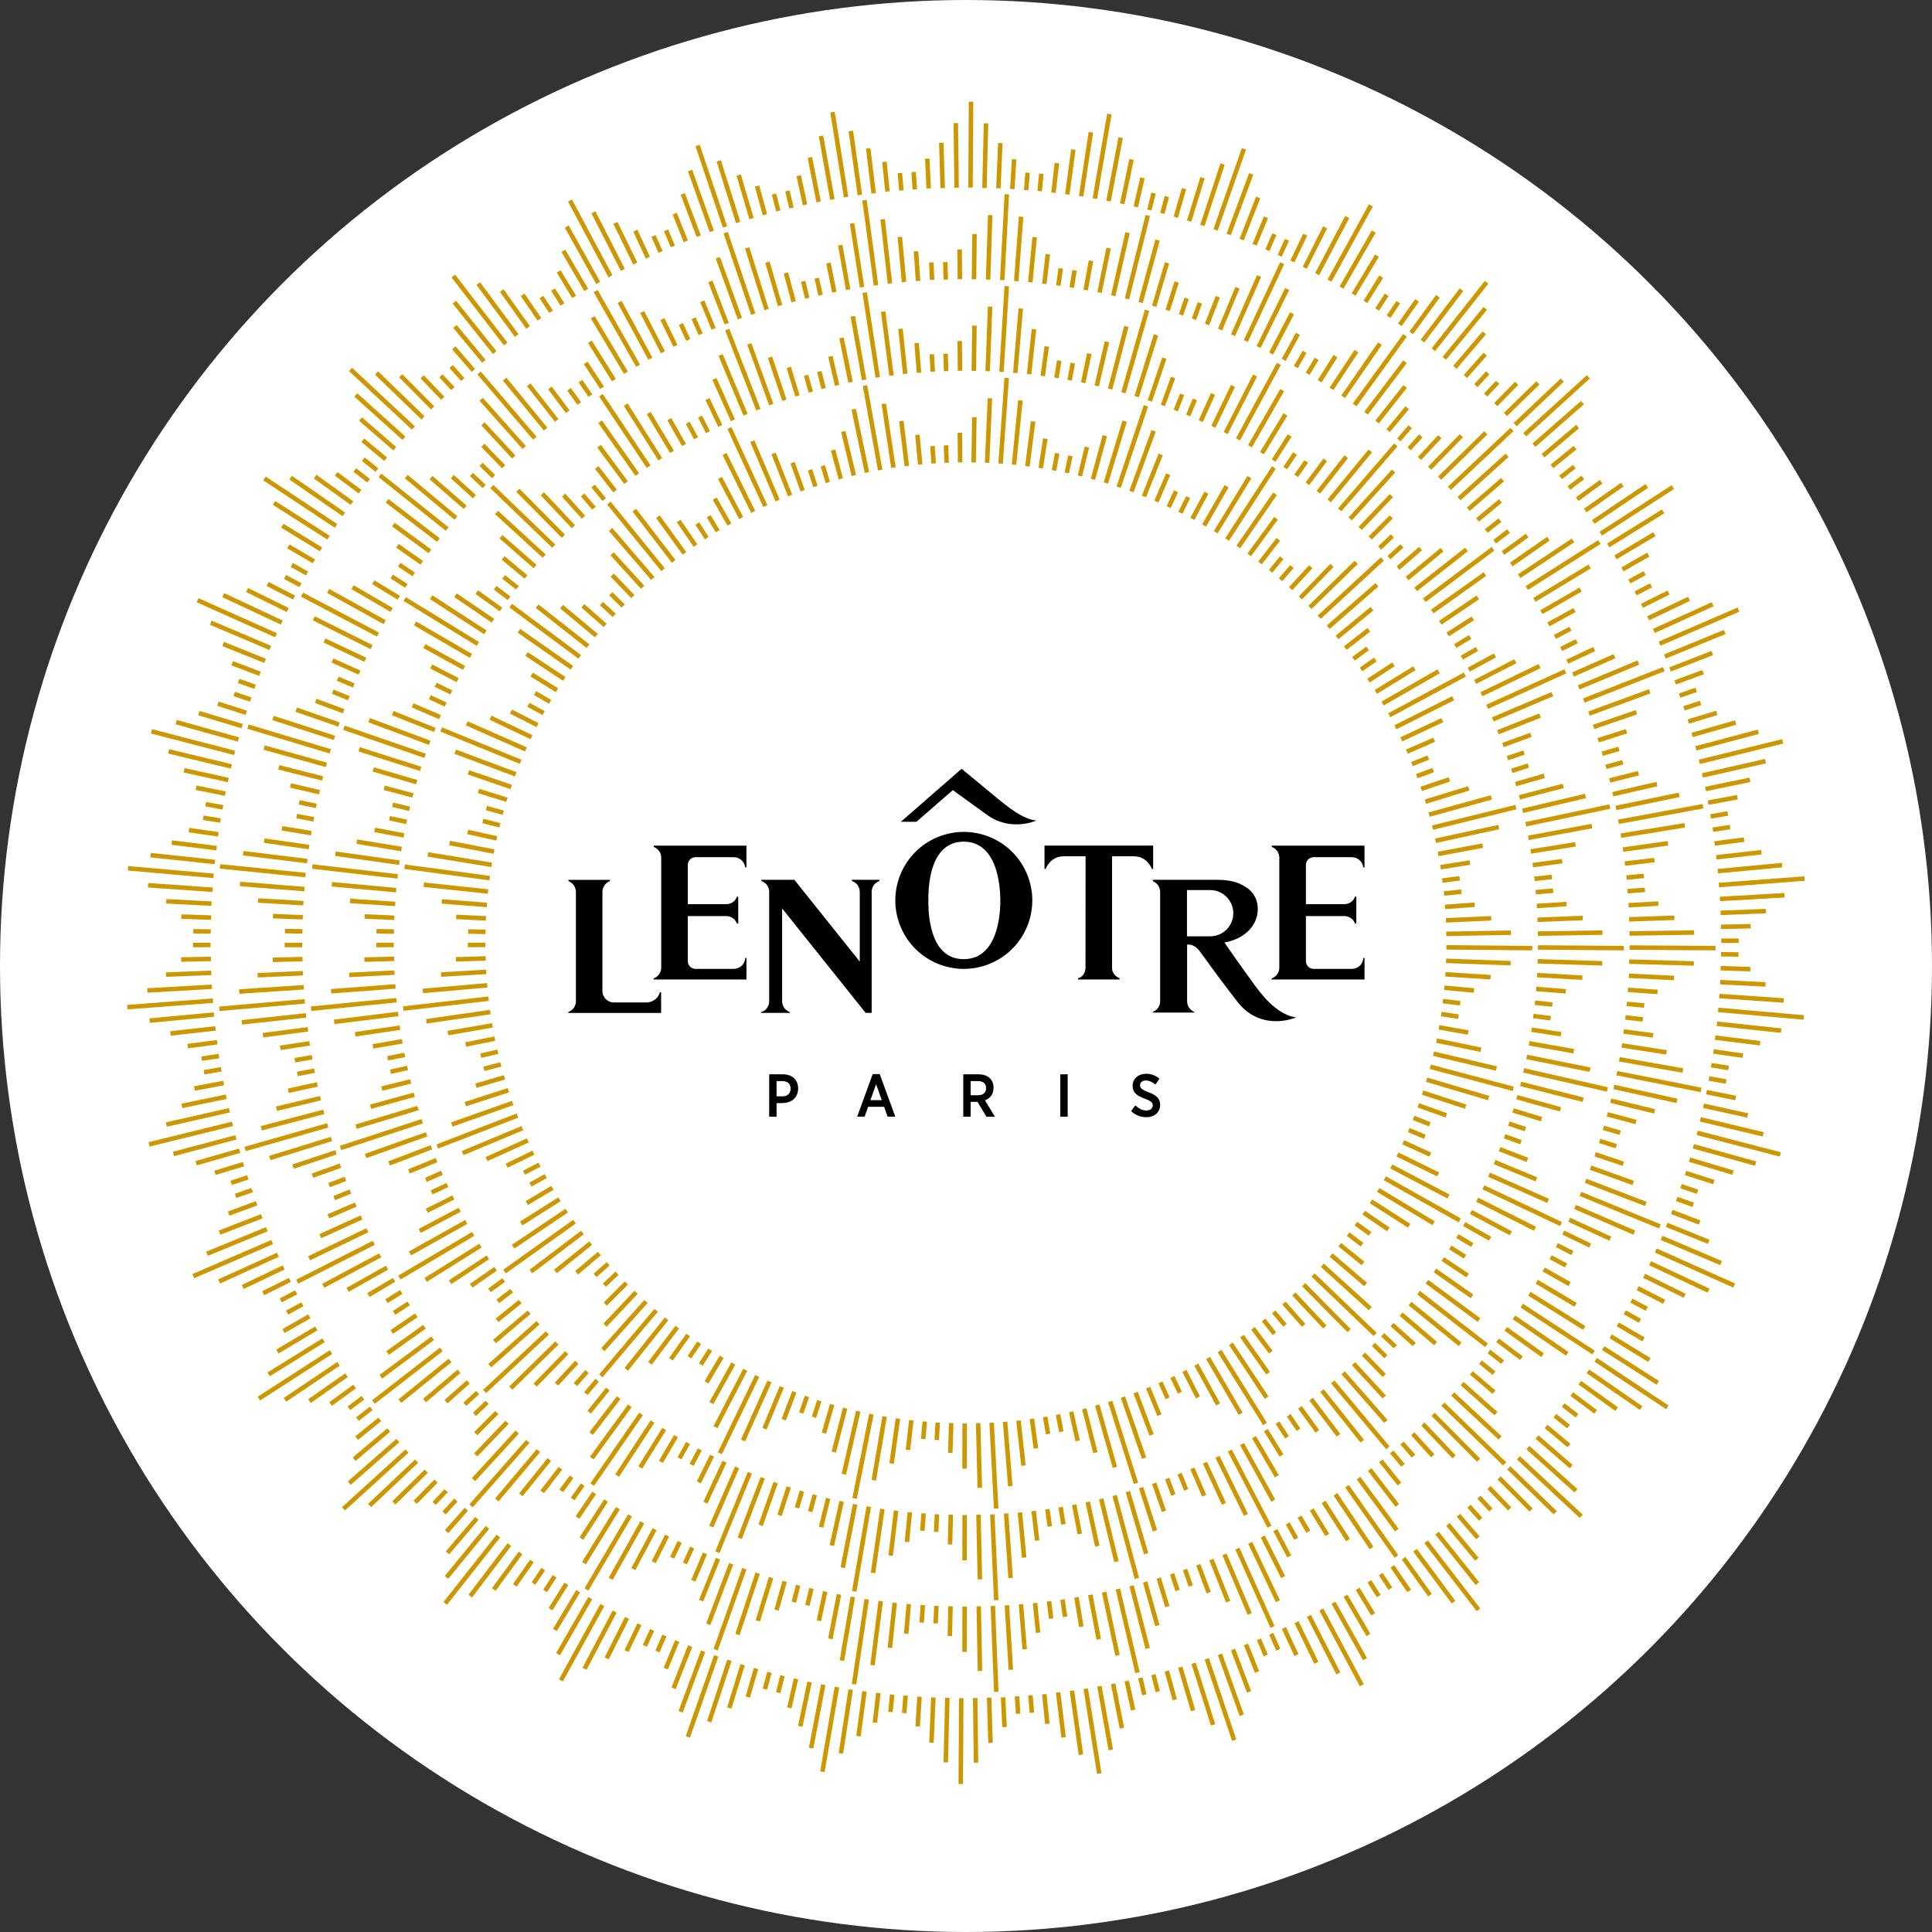 <?xml version="1.0" encoding="UTF-8"?>
<svg width="76px" height="76px" viewBox="0 0 76 76" version="1.1" xmlns="http://www.w3.org/2000/svg" xmlns:xlink="http://www.w3.org/1999/xlink">
    <rect x="0" y="0" width="76" height="76" fill="#333333" stroke="none"/>
    <title>Group</title>
    <g id="Symbols" stroke="none" stroke-width="1" fill="none" fill-rule="evenodd">
        <g id="Blocs/Header---mobile" transform="translate(-122, -5)">
            <g id="Group" transform="translate(122, 5)">
                <g id="Fond-rond-du-logo-2" fill="#FFFFFF">
                    <circle id="Fond-rond-du-logo" cx="38" cy="38" r="38"></circle>
                </g>
                <g id="Logo---lenotre" transform="translate(5, 4)">
                    <path d="M40.086,38.24 C40.279,38.24 40.458,38.302 40.61,38.435 L40.61,38.435 L40.451,38.663 C40.331,38.566 40.208,38.504 40.079,38.504 C39.934,38.504 39.847,38.584 39.847,38.687 C39.847,38.798 39.903,38.858 40.183,38.966 C40.491,39.084 40.637,39.214 40.637,39.459 C40.637,39.76 40.405,39.948 40.093,39.948 C39.879,39.948 39.672,39.875 39.492,39.708 L39.492,39.708 L39.661,39.485 C39.79,39.601 39.924,39.684 40.096,39.684 C40.251,39.684 40.346,39.599 40.346,39.483 C40.346,39.383 40.298,39.316 40.036,39.22 C39.723,39.102 39.555,38.985 39.555,38.715 C39.555,38.434 39.776,38.24 40.086,38.24 Z M33.498,38.261 C33.688,38.261 33.843,38.318 33.944,38.419 C34.033,38.508 34.083,38.635 34.083,38.788 C34.083,39.052 33.944,39.211 33.746,39.285 L33.746,39.285 L34.137,39.927 L33.802,39.927 L33.452,39.344 L33.439,39.345 L33.183,39.345 L33.183,39.927 L32.893,39.927 L32.893,38.261 Z M25.794,38.261 C26.158,38.261 26.396,38.472 26.396,38.818 C26.396,39.194 26.122,39.388 25.778,39.392 L25.778,39.392 L25.548,39.392 L25.548,39.927 L25.258,39.927 L25.258,38.261 Z M37,38.261 L37,39.927 L36.71,39.927 L36.71,38.261 L37,38.261 Z M29.606,38.251 L30.218,39.926 L29.915,39.926 L29.778,39.538 L29.149,39.538 L29.012,39.926 L28.719,39.926 L29.33,38.251 L29.606,38.251 Z M29.464,38.65 L29.24,39.278 L29.687,39.278 L29.464,38.65 Z M25.778,38.528 L25.548,38.528 L25.548,39.128 L25.778,39.128 C25.983,39.128 26.101,39.007 26.101,38.828 C26.101,38.633 25.983,38.528 25.778,38.528 L25.778,38.528 Z M33.474,38.528 L33.183,38.528 L33.183,39.084 L33.47,39.084 C33.678,39.084 33.791,38.973 33.791,38.807 C33.791,38.622 33.676,38.528 33.474,38.528 L33.474,38.528 Z M42.9,30.61 C43.345,30.61 43.693,30.689 44.01,30.895 C44.261,31.059 44.444,31.305 44.473,31.658 C44.475,31.691 44.477,31.724 44.477,31.759 C44.477,32.353 44.067,32.755 43.589,32.955 C43.346,33.052 43.164,33.075 43.164,33.075 L43.164,33.075 C43.204,33.134 44.52,35.023 44.63,35.1 L44.63,35.1 L44.661,35.14 C44.795,35.307 45.339,35.937 45.984,36.023 C45.984,36.023 45.966,36.031 45.932,36.043 L45.846,36.072 C45.476,36.186 44.443,36.387 43.684,35.414 C42.746,34.21 42.418,33.708 42.176,33.396 C41.95,33.105 41.698,33.16 41.698,33.16 L41.698,33.16 L41.698,35.397 C41.698,35.449 41.716,35.689 41.978,35.804 L41.978,35.804 L41.978,35.833 L40.344,35.833 L40.344,35.809 C40.648,35.685 40.637,35.396 40.637,35.396 L40.637,31.073 C40.635,31.019 40.613,30.772 40.35,30.663 L40.35,30.663 L40.35,30.61 Z M26.249,30.61 L28.821,33.826 L28.821,31.083 C28.821,31.083 28.835,30.768 28.509,30.655 L28.509,30.655 L28.509,30.61 L29.598,30.61 L29.598,30.655 C29.272,30.776 29.289,31.083 29.289,31.083 L29.289,35.845 L29.053,35.845 L25.767,31.735 L25.767,35.387 C25.767,35.495 25.816,35.722 26.076,35.815 L26.076,35.815 L26.076,35.845 L24.935,35.845 L24.935,35.819 C25.137,35.762 25.258,35.575 25.258,35.387 L25.258,35.387 L25.258,31.072 C25.258,31.072 25.262,30.764 24.949,30.657 L24.949,30.657 L24.949,30.61 L26.249,30.61 Z M18.993,30.611 L18.993,30.661 C18.691,30.777 18.698,31.083 18.698,31.083 L18.698,31.083 L18.698,34.984 C18.698,35.243 18.911,35.435 19.147,35.435 L19.147,35.435 L20.447,35.435 C20.447,35.435 20.83,35.434 20.959,35.035 L20.959,35.035 L21.007,35.035 L21.007,35.846 L17.355,35.846 L17.355,35.812 C17.592,35.721 17.655,35.513 17.655,35.387 L17.655,35.387 L17.655,31.075 C17.654,31.025 17.636,30.771 17.359,30.66 L17.359,30.66 L17.359,30.611 L18.993,30.611 Z M48.677,29.265 L48.676,30.119 L48.627,30.119 C48.602,29.898 48.414,29.72 48.18,29.72 L48.18,29.72 L46.673,29.72 C46.491,29.72 46.371,29.873 46.371,30.023 L46.371,30.023 L46.371,31.569 L47.893,31.569 C47.95,31.567 48.208,31.544 48.303,31.272 L48.303,31.272 L48.354,31.272 L48.354,32.327 L48.303,32.327 C48.179,32.022 47.882,32.036 47.882,32.036 L46.371,32.036 L46.371,33.807 C46.371,33.996 46.524,34.114 46.674,34.114 L46.674,34.114 L48.18,34.114 L48.18,34.114 L48.225,34.111 C48.332,34.097 48.59,34.029 48.633,33.684 L48.633,33.684 L48.677,33.684 L48.677,34.53 L45.023,34.53 L45.023,34.489 C45.34,34.369 45.325,34.064 45.325,34.064 L45.325,29.727 C45.325,29.727 45.332,29.435 45.029,29.314 L45.029,29.314 L45.029,29.265 L48.677,29.265 Z M40.362,29.264 L40.362,30.186 L40.313,30.186 C40.313,30.186 40.148,29.684 39.599,29.684 L39.599,29.684 L38.746,29.684 L38.746,34.108 C38.749,34.156 38.775,34.375 39.041,34.48 L39.041,34.48 L39.041,34.53 L37.407,34.53 L37.407,34.48 C37.686,34.413 37.7,34.099 37.7,34.099 L37.7,34.099 L37.704,29.684 L36.848,29.684 C36.299,29.684 36.134,30.186 36.134,30.186 L36.134,30.186 L36.088,30.186 L36.088,29.264 L40.362,29.264 Z M24.363,29.265 L24.362,30.119 L24.313,30.119 C24.288,29.898 24.1,29.72 23.866,29.72 L23.866,29.72 L22.359,29.72 C22.176,29.72 22.056,29.873 22.056,30.023 L22.056,30.023 L22.056,31.569 L23.579,31.569 C23.635,31.567 23.894,31.544 23.989,31.272 L23.989,31.272 L24.04,31.272 L24.04,32.327 L23.989,32.327 C23.865,32.022 23.568,32.036 23.568,32.036 L22.056,32.036 L22.056,33.807 C22.056,33.996 22.209,34.114 22.359,34.114 L22.359,34.114 L23.866,34.114 C23.893,34.114 24.266,34.105 24.319,33.684 L24.319,33.684 L24.363,33.684 L24.363,34.53 L20.709,34.53 L20.709,34.489 C21.025,34.369 21.011,34.064 21.011,34.064 L21.011,29.717 C21.009,29.664 20.984,29.421 20.714,29.314 L20.714,29.314 L20.714,29.265 L24.363,29.265 Z M31.775,28.978 C33.124,28.349 34.727,28.933 35.355,30.281 C35.984,31.63 35.4,33.232 34.052,33.861 C32.704,34.49 31.101,33.906 30.472,32.558 C29.843,31.21 30.427,29.607 31.775,28.978 Z M32.91,29.109 C31.639,29.109 31.528,30.7 31.519,31.29 L31.519,31.549 C31.529,32.139 31.642,33.731 32.91,33.731 C34.288,33.731 34.351,31.861 34.351,31.435 L34.35,31.376 C34.344,30.851 34.235,29.109 32.91,29.109 Z M42.604,31.013 L41.693,31.013 L41.693,32.833 L42.604,32.833 C43.132,32.833 43.515,32.404 43.515,31.923 C43.515,31.446 43.132,31.013 42.604,31.013 L42.604,31.013 Z M32.827,26.242 C32.827,26.242 33.31,26.637 33.82,27.061 L34.056,27.258 C34.642,27.747 35.235,28.226 35.767,28.278 C35.767,28.278 34.772,28.73 33.847,28.067 C32.921,27.404 32.483,27.08 32.483,27.08 L32.483,27.08 L31.051,28.327 L30.437,28.327 Z" id="Lenotre" fill="#000000"></path>
                    <path d="M32.726,62.8 L32.902,62.801 L32.882,66.18 L32.705,66.179 L32.726,62.8 Z M37.797,62.416 L38.329,65.753 L38.155,65.78 L37.623,62.443 L37.797,62.416 Z M27.837,62.35 L28.011,62.38 L27.438,65.711 L27.264,65.681 L27.837,62.35 Z M33.45,62.795 L33.481,65.337 L33.305,65.339 L33.274,62.797 L33.45,62.795 Z M32.178,62.784 L32.354,62.789 L32.292,65.331 L32.116,65.326 L32.178,62.784 Z M37.255,62.496 L37.609,65.014 L37.434,65.038 L37.08,62.52 L37.255,62.496 Z M28.376,62.449 L28.55,62.475 L28.166,64.989 L27.992,64.962 L28.376,62.449 Z M38.336,62.317 L38.782,64.821 L38.609,64.852 L38.162,62.348 L38.336,62.317 Z M27.298,62.253 L27.471,62.286 L26.994,64.783 L26.821,64.75 L27.298,62.253 Z M33.998,62.779 L34.053,64.56 L33.876,64.565 L33.822,62.785 L33.998,62.779 Z M31.629,62.769 L31.805,62.777 L31.73,64.557 L31.554,64.549 L31.629,62.769 Z M42.556,61.225 L43.633,64.428 L43.466,64.484 L42.389,61.281 L42.556,61.225 Z M36.712,62.566 L36.927,64.335 L36.752,64.356 L36.537,62.588 L36.712,62.566 Z M23.092,61.107 L23.258,61.166 L22.142,64.355 L21.975,64.297 L23.092,61.107 Z M28.92,62.519 L29.094,62.543 L28.857,64.309 L28.683,64.285 L28.92,62.519 Z M38.875,62.22 L39.22,63.968 L39.047,64.002 L38.702,62.254 L38.875,62.22 Z M34.547,62.764 L34.604,63.935 L34.427,63.943 L34.371,62.773 L34.547,62.764 Z M26.761,62.147 L26.933,62.183 L26.566,63.927 L26.394,63.89 L26.761,62.147 Z M31.082,62.739 L31.258,62.749 L31.187,63.919 L31.011,63.908 L31.082,62.739 Z M42.038,61.403 L42.803,63.827 L42.635,63.88 L41.869,61.455 L42.038,61.403 Z M36.168,62.637 L36.288,63.803 L36.113,63.821 L35.993,62.655 L36.168,62.637 Z M29.463,62.59 L29.638,62.61 L29.504,63.774 L29.329,63.754 L29.463,62.59 Z M23.61,61.284 L23.778,61.34 L22.982,63.755 L22.815,63.7 L23.61,61.284 Z M43.074,61.048 L43.929,63.443 L43.763,63.502 L42.908,61.107 L43.074,61.048 Z M35.094,62.724 L35.139,63.41 L34.964,63.422 L34.918,62.736 L35.094,62.724 Z M30.535,62.695 L30.711,62.709 L30.657,63.395 L30.481,63.381 L30.535,62.695 Z M35.622,62.682 L35.68,63.367 L35.504,63.382 L35.446,62.697 L35.622,62.682 Z M22.576,60.925 L22.741,60.986 L21.856,63.37 L21.691,63.309 L22.576,60.925 Z M30.007,62.654 L30.183,62.671 L30.116,63.355 L29.941,63.338 L30.007,62.654 Z M41.513,61.56 L42.018,63.268 L41.849,63.318 L41.344,61.609 L41.513,61.56 Z M39.41,62.105 L39.659,63.25 L39.486,63.287 L39.238,62.142 L39.41,62.105 Z M24.129,61.459 L24.298,61.511 L23.772,63.214 L23.603,63.161 L24.129,61.459 Z M26.228,62.022 L26.399,62.061 L26.137,63.203 L25.965,63.164 L26.228,62.022 Z M40.986,61.711 L41.297,62.84 L41.128,62.887 L40.816,61.757 L40.986,61.711 Z M24.656,61.61 L24.825,61.659 L24.5,62.785 L24.331,62.736 L24.656,61.61 Z M39.944,61.98 L40.102,62.649 L39.93,62.69 L39.772,62.02 L39.944,61.98 Z M25.694,61.897 L25.865,61.94 L25.699,62.607 L25.528,62.564 L25.694,61.897 Z M43.587,60.856 L44.217,62.523 L44.052,62.585 L43.422,60.919 L43.587,60.856 Z M40.46,61.86 L40.629,62.526 L40.459,62.569 L40.289,61.903 L40.46,61.86 Z M34.144,59.172 L34.279,62.548 L34.102,62.555 L33.968,59.179 L34.144,59.172 Z M25.182,61.761 L25.352,61.807 L25.174,62.471 L25.004,62.425 L25.182,61.761 Z M22.067,60.722 L22.231,60.786 L21.58,62.445 L21.416,62.38 L22.067,60.722 Z M47.055,59.271 L48.648,62.251 L48.493,62.334 L46.9,59.354 L47.055,59.271 Z M29.008,58.898 L29.182,58.924 L28.682,62.266 L28.507,62.24 L29.008,58.898 Z M18.617,59.097 L18.771,59.182 L17.142,62.143 L16.988,62.058 L18.617,59.097 Z M46.568,59.522 L47.725,61.786 L47.568,61.867 L46.411,59.602 L46.568,59.522 Z M39.06,58.486 L39.831,61.777 L39.659,61.817 L38.889,58.527 L39.06,58.486 Z M44.096,60.654 L44.531,61.742 L44.367,61.807 L43.932,60.719 L44.096,60.654 Z M33.589,59.187 L33.637,61.73 L33.461,61.733 L33.413,59.191 L33.589,59.187 Z M34.697,59.142 L34.852,61.68 L34.676,61.691 L34.522,59.153 L34.697,59.142 Z M19.1,59.355 L19.256,59.437 L18.072,61.687 L17.916,61.605 L19.1,59.355 Z M21.558,60.52 L21.721,60.587 L21.273,61.67 L21.11,61.602 L21.558,60.52 Z M29.558,58.97 L29.732,58.992 L29.409,61.514 L29.235,61.492 L29.558,58.97 Z M46.082,59.773 L46.863,61.375 L46.704,61.452 L45.923,59.851 L46.082,59.773 Z M28.462,58.803 L28.635,58.832 L28.205,61.338 L28.032,61.309 L28.462,58.803 Z M47.534,59.005 L48.774,61.225 L48.62,61.311 L47.38,59.091 L47.534,59.005 Z M19.587,59.606 L19.744,59.686 L18.944,61.277 L18.786,61.198 L19.587,59.606 Z M44.605,60.452 L44.872,61.086 L44.709,61.154 L44.443,60.52 L44.605,60.452 Z M45.586,60.007 L46.08,61.069 L45.92,61.143 L45.426,60.081 L45.586,60.007 Z M38.52,58.613 L39.047,61.101 L38.875,61.137 L38.348,58.65 L38.52,58.613 Z M18.143,58.823 L18.296,58.91 L17.029,61.115 L16.876,61.027 L18.143,58.823 Z M21.055,60.303 L21.217,60.373 L20.942,61.003 L20.781,60.933 L21.055,60.303 Z M20.075,59.856 L20.233,59.932 L19.726,60.988 L19.568,60.912 L20.075,59.856 Z M32.858,59.201 L33.034,59.201 L33.031,60.983 L32.854,60.983 L32.858,59.201 Z M45.088,60.234 L45.366,60.862 L45.205,60.934 L44.926,60.305 L45.088,60.234 Z M24.198,57.678 L24.364,57.737 L23.236,60.922 L23.07,60.863 L24.198,57.678 Z M35.25,59.098 L35.397,60.874 L35.221,60.888 L35.075,59.112 L35.25,59.098 Z M39.6,58.36 L40.232,60.823 L40.062,60.867 L39.429,58.404 L39.6,58.36 Z M30.107,59.042 L30.283,59.06 L30.094,60.832 L29.919,60.813 L30.107,59.042 Z M20.573,60.083 L20.733,60.156 L20.447,60.781 L20.287,60.708 L20.573,60.083 Z M37.977,58.721 L38.309,60.471 L38.136,60.504 L37.804,58.754 L37.977,58.721 Z M27.916,58.703 L28.089,58.737 L27.751,60.486 L27.578,60.452 L27.916,58.703 Z M32.303,59.185 L32.479,59.189 L32.452,60.36 L32.276,60.356 L32.303,59.185 Z M48.008,58.73 L48.906,60.27 L48.753,60.359 L47.856,58.819 L48.008,58.73 Z M24.722,57.857 L24.89,57.912 L24.093,60.327 L23.925,60.272 L24.722,57.857 Z M30.66,59.092 L30.835,59.107 L30.736,60.274 L30.56,60.259 L30.66,59.092 Z M35.803,59.052 L35.924,60.218 L35.749,60.236 L35.628,59.07 L35.803,59.052 Z M17.668,58.549 L17.819,58.639 L16.903,60.167 L16.752,60.076 L17.668,58.549 Z M43.754,56.882 L45.138,59.965 L44.977,60.037 L43.594,56.954 L43.754,56.882 Z M37.432,58.82 L37.625,59.976 L37.451,60.005 L37.258,58.849 L37.432,58.82 Z M40.132,58.207 L40.613,59.923 L40.443,59.97 L39.963,58.255 L40.132,58.207 Z M23.679,57.486 L23.843,57.548 L22.943,59.926 L22.779,59.864 L23.679,57.486 Z M31.748,59.169 L31.924,59.177 L31.894,59.863 L31.718,59.856 L31.748,59.169 Z M31.213,59.136 L31.388,59.147 L31.345,59.833 L31.169,59.822 L31.213,59.136 Z M25.248,58.032 L25.417,58.083 L24.895,59.787 L24.726,59.735 L25.248,58.032 Z M27.374,58.59 L27.546,58.627 L27.299,59.773 L27.127,59.736 L27.374,58.59 Z M36.353,58.98 L36.438,59.662 L36.263,59.684 L36.178,59.002 L36.353,58.98 Z M36.885,58.911 L36.984,59.591 L36.81,59.617 L36.71,58.936 L36.885,58.911 Z M48.483,58.456 L49.091,59.457 L48.941,59.549 L48.332,58.548 L48.483,58.456 Z M43.25,57.112 L44.242,59.454 L44.079,59.522 L43.088,57.181 L43.25,57.112 Z M51.169,56.594 L53.229,59.272 L53.09,59.379 L51.029,56.701 L51.169,56.594 Z M25.781,58.185 L25.95,58.233 L25.631,59.36 L25.461,59.312 L25.781,58.185 Z M17.204,58.258 L17.353,58.352 L16.732,59.346 L16.583,59.252 L17.204,58.258 Z M40.665,58.054 L41.005,59.175 L40.836,59.227 L40.496,58.105 L40.665,58.054 Z M26.834,58.464 L27.006,58.504 L26.846,59.173 L26.675,59.132 L26.834,58.464 Z M14.538,56.368 L14.676,56.477 L12.583,59.13 L12.444,59.021 L14.538,56.368 Z M50.735,56.929 L52.248,58.972 L52.107,59.077 L50.593,57.034 L50.735,56.929 Z M26.313,58.338 L26.484,58.383 L26.311,59.048 L26.14,59.004 L26.313,58.338 Z M42.735,57.318 L43.395,58.973 L43.231,59.038 L42.572,57.383 L42.735,57.318 Z M44.259,56.652 L45.349,58.949 L45.19,59.025 L44.1,56.728 L44.259,56.652 Z M23.164,57.28 L23.327,57.346 L22.661,58.999 L22.498,58.933 L23.164,57.28 Z M34.123,55.569 L34.277,58.944 L34.101,58.953 L33.948,55.577 L34.123,55.569 Z M14.968,56.708 L15.108,56.815 L13.57,58.839 L13.429,58.733 L14.968,56.708 Z M48.943,58.159 L49.311,58.74 L49.162,58.834 L48.794,58.253 L48.943,58.159 Z M50.289,57.247 L51.323,58.698 L51.18,58.801 L50.145,57.35 L50.289,57.247 Z M42.22,57.523 L42.631,58.62 L42.466,58.682 L42.055,57.585 L42.22,57.523 Z M16.743,57.961 L16.891,58.057 L16.516,58.634 L16.368,58.538 L16.743,57.961 Z M49.843,57.566 L50.506,58.533 L50.36,58.633 L49.698,57.666 L49.843,57.566 Z M29.088,55.255 L29.261,55.284 L28.692,58.615 L28.518,58.586 L29.088,55.255 Z M41.192,57.884 L41.406,58.537 L41.238,58.592 L41.025,57.938 L41.192,57.884 Z M15.407,57.036 L15.549,57.14 L14.497,58.578 L14.355,58.474 L15.407,57.036 Z M19.708,55.566 L19.86,55.655 L18.147,58.568 L17.995,58.479 L19.708,55.566 Z M49.388,57.871 L49.766,58.446 L49.619,58.543 L49.241,57.968 L49.388,57.871 Z M41.699,57.71 L41.926,58.359 L41.76,58.417 L41.533,57.768 L41.699,57.71 Z M15.853,57.354 L15.997,57.456 L15.323,58.414 L15.179,58.313 L15.853,57.354 Z M51.598,56.254 L53.186,58.24 L53.048,58.35 L51.461,56.364 L51.598,56.254 Z M16.298,57.674 L16.444,57.773 L16.059,58.342 L15.913,58.243 L16.298,57.674 Z M22.651,57.071 L22.813,57.14 L22.352,58.217 L22.19,58.148 L22.651,57.071 Z M20.187,55.844 L20.341,55.93 L19.099,58.148 L18.945,58.062 L20.187,55.844 Z M33.579,55.584 L33.634,58.127 L33.458,58.13 L33.403,55.588 L33.579,55.584 Z M38.93,54.805 L39.806,58.068 L39.636,58.114 L38.76,54.85 L38.93,54.805 Z M14.108,56.028 L14.244,56.14 L12.632,58.107 L12.496,57.995 L14.108,56.028 Z M34.666,55.531 L34.843,58.068 L34.667,58.08 L34.491,55.544 L34.666,55.531 Z M44.754,56.404 L45.553,57.997 L45.395,58.076 L44.597,56.483 L44.754,56.404 Z M29.624,55.345 L29.798,55.371 L29.43,57.887 L29.256,57.861 L29.624,55.345 Z M20.672,56.112 L20.828,56.195 L19.991,57.768 L19.835,57.685 L20.672,56.112 Z M28.553,55.157 L28.726,55.191 L28.236,57.686 L28.064,57.652 L28.553,55.157 Z M22.146,56.84 L22.307,56.913 L22.023,57.539 L21.863,57.466 L22.146,56.84 Z M19.232,55.281 L19.382,55.373 L18.047,57.537 L17.897,57.445 L19.232,55.281 Z M21.165,56.366 L21.322,56.446 L20.794,57.492 L20.637,57.412 L21.165,56.366 Z M38.404,54.94 L39.003,57.411 L38.832,57.452 L38.233,54.981 L38.404,54.94 Z M52.026,55.911 L53.164,57.282 L53.028,57.395 L51.89,56.024 L52.026,55.911 Z M32.859,55.598 L33.035,55.598 L33.031,57.38 L32.855,57.379 L32.859,55.598 Z M21.659,56.618 L21.818,56.694 L21.521,57.314 L21.362,57.238 L21.659,56.618 Z M48.06,54.413 L50.003,57.178 L49.859,57.279 L47.916,54.514 L48.06,54.413 Z M35.209,55.488 L35.375,57.262 L35.199,57.278 L35.034,55.504 L35.209,55.488 Z M45.247,56.15 L45.794,57.186 L45.638,57.268 L45.091,56.232 L45.247,56.15 Z M30.163,55.416 L30.338,55.437 L30.123,57.206 L29.948,57.184 L30.163,55.416 Z M13.691,55.672 L13.826,55.786 L12.671,57.143 L12.537,57.029 L13.691,55.672 Z M39.452,54.654 L40.171,57.093 L40.002,57.143 L39.284,54.704 L39.452,54.654 Z M24.416,53.901 L24.579,53.967 L23.302,57.096 L23.139,57.029 L24.416,53.901 Z M47.607,54.733 L49.025,56.844 L48.878,56.943 L47.461,54.832 L47.607,54.733 Z M37.875,55.064 L38.252,56.806 L38.08,56.843 L37.702,55.102 L37.875,55.064 Z M28.022,55.042 L28.194,55.08 L27.809,56.819 L27.636,56.781 L28.022,55.042 Z M32.314,55.581 L32.49,55.586 L32.46,56.757 L32.284,56.753 L32.314,55.581 Z M30.703,55.482 L30.878,55.499 L30.765,56.665 L30.59,56.648 L30.703,55.482 Z M47.141,55.034 L48.103,56.534 L47.955,56.629 L46.993,55.129 L47.141,55.034 Z M35.749,55.426 L35.886,56.59 L35.712,56.61 L35.574,55.447 L35.749,55.426 Z M45.734,55.885 L46.068,56.486 L45.914,56.571 L45.58,55.971 L45.734,55.885 Z M18.767,54.98 L18.915,55.075 L17.947,56.571 L17.799,56.476 L18.767,54.98 Z M52.439,55.551 L53.204,56.438 L53.07,56.554 L52.306,55.666 L52.439,55.551 Z M24.921,54.102 L25.085,54.165 L24.182,56.542 L24.017,56.479 L24.921,54.102 Z M46.675,55.335 L47.287,56.335 L47.136,56.426 L46.525,55.427 L46.675,55.335 Z M37.342,55.175 L37.563,56.326 L37.39,56.359 L37.169,55.208 L37.342,55.175 Z M13.278,55.312 L13.41,55.428 L12.635,56.307 L12.503,56.19 L13.278,55.312 Z M46.197,55.616 L46.544,56.21 L46.391,56.299 L46.045,55.705 L46.197,55.616 Z M31.77,55.566 L31.946,55.575 L31.912,56.261 L31.736,56.253 L31.77,55.566 Z M39.972,54.493 L40.517,56.19 L40.349,56.244 L39.804,54.547 L39.972,54.493 Z M48.511,54.09 L50.016,56.139 L49.874,56.244 L48.369,54.195 L48.511,54.09 Z M31.245,55.525 L31.421,55.538 L31.371,56.223 L31.195,56.21 L31.245,55.525 Z M43.455,53.02 L45.017,56.017 L44.86,56.098 L43.299,53.101 L43.455,53.02 Z M27.492,54.918 L27.663,54.96 L27.382,56.097 L27.212,56.055 L27.492,54.918 Z M23.916,53.688 L24.077,53.758 L23.059,56.088 L22.898,56.018 L23.916,53.688 Z M36.289,55.356 L36.385,56.036 L36.211,56.061 L36.114,55.38 L36.289,55.356 Z M25.43,54.291 L25.596,54.35 L25.004,56.03 L24.838,55.971 L25.43,54.291 Z M36.808,55.272 L36.92,55.951 L36.747,55.979 L36.634,55.301 L36.808,55.272 Z M52.852,55.191 L53.311,55.703 L53.179,55.821 L52.721,55.308 L52.852,55.191 Z M18.301,54.678 L18.447,54.777 L17.79,55.747 L17.644,55.648 L18.301,54.678 Z M54.79,53.28 L57.262,55.584 L57.141,55.713 L54.67,53.409 L54.79,53.28 Z M25.944,54.467 L26.112,54.522 L25.749,55.636 L25.582,55.582 L25.944,54.467 Z M42.972,53.27 L44.092,55.553 L43.934,55.63 L42.814,53.347 L42.972,53.27 Z M12.869,54.948 L12.998,55.067 L12.534,55.574 L12.404,55.455 L12.869,54.948 Z M54.413,53.678 L56.241,55.445 L56.118,55.572 L54.29,53.804 L54.413,53.678 Z M26.967,54.777 L27.137,54.824 L26.956,55.487 L26.786,55.44 L26.967,54.777 Z M40.486,54.317 L40.871,55.424 L40.705,55.481 L40.319,54.375 L40.486,54.317 Z M54.034,54.074 L55.292,55.336 L55.167,55.46 L53.91,54.199 L54.034,54.074 Z M53.243,54.833 L53.71,55.337 L53.581,55.457 L53.114,54.952 L53.243,54.833 Z M53.639,54.453 L54.45,55.298 L54.323,55.42 L53.511,54.575 L53.639,54.453 Z M10.951,53.016 L11.07,53.146 L8.57,55.42 L8.452,55.29 L10.951,53.016 Z M34.097,51.964 L34.275,55.338 L34.099,55.348 L33.921,51.973 L34.097,51.964 Z M26.462,54.632 L26.631,54.682 L26.435,55.341 L26.266,55.29 L26.462,54.632 Z M15.696,52.641 L15.829,52.757 L13.597,55.294 L13.464,55.178 L15.696,52.641 Z M11.329,53.413 L11.449,53.541 L9.6,55.287 L9.479,55.159 L11.329,53.413 Z M48.952,53.755 L50.037,55.168 L49.897,55.275 L48.812,53.862 L48.952,53.755 Z M12.486,54.581 L12.614,54.702 L12.141,55.2 L12.013,55.079 L12.486,54.581 Z M42.481,53.503 L43.227,55.121 L43.067,55.194 L42.321,53.576 L42.481,53.503 Z M11.705,53.811 L11.829,53.937 L10.556,55.184 L10.432,55.058 L11.705,53.811 Z M12.09,54.201 L12.216,54.325 L11.394,55.16 L11.268,55.036 L12.09,54.201 Z M23.421,53.462 L23.581,53.536 L22.828,55.151 L22.669,55.077 L23.421,53.462 Z M43.935,52.764 L45.164,54.99 L45.01,55.075 L43.781,52.849 L43.935,52.764 Z M16.114,53.005 L16.249,53.119 L14.61,55.063 L14.475,54.95 L16.114,53.005 Z M17.851,54.355 L17.994,54.457 L17.597,55.018 L17.453,54.916 L17.851,54.355 Z M29.192,51.611 L29.365,51.646 L28.704,54.96 L28.531,54.925 L29.192,51.611 Z M41.987,53.729 L42.451,54.804 L42.289,54.874 L41.825,53.798 L41.987,53.729 Z M16.541,53.36 L16.678,53.47 L15.559,54.856 L15.422,54.746 L16.541,53.36 Z M40.997,54.132 L41.239,54.776 L41.074,54.838 L40.832,54.194 L40.997,54.132 Z M16.976,53.704 L17.115,53.811 L16.399,54.738 L16.259,54.631 L16.976,53.704 Z M55.161,52.877 L57.053,54.576 L56.935,54.707 L55.043,53.008 L55.161,52.877 Z M17.415,54.043 L17.556,54.148 L17.147,54.7 L17.006,54.595 L17.415,54.043 Z M41.485,53.937 L41.742,54.575 L41.579,54.641 L41.321,54.003 L41.485,53.937 Z M33.567,51.981 L33.631,54.523 L33.454,54.528 L33.39,51.986 L33.567,51.981 Z M34.626,51.921 L34.83,54.455 L34.654,54.469 L34.45,51.935 L34.626,51.921 Z M20.146,51.568 L20.29,51.668 L18.369,54.448 L18.224,54.348 L20.146,51.568 Z M49.387,53.41 L50.12,54.324 L49.982,54.434 L49.249,53.52 L49.387,53.41 Z M10.593,52.601 L10.709,52.733 L8.798,54.41 L8.682,54.277 L10.593,52.601 Z M38.756,51.102 L39.77,54.325 L39.602,54.378 L38.588,51.155 L38.756,51.102 Z M22.932,53.225 L23.09,53.303 L22.569,54.353 L22.412,54.274 L22.932,53.225 Z M15.282,52.272 L15.412,52.391 L13.693,54.264 L13.563,54.145 L15.282,52.272 Z M29.713,51.707 L29.887,51.736 L29.46,54.243 L29.286,54.214 L29.713,51.707 Z M44.405,52.491 L45.304,54.029 L45.152,54.118 L44.253,52.58 L44.405,52.491 Z M20.596,51.872 L20.743,51.969 L19.349,54.095 L19.201,53.998 L20.596,51.872 Z M28.675,51.494 L28.847,51.534 L28.28,54.012 L28.108,53.973 L28.675,51.494 Z M32.86,51.995 L33.036,51.995 L33.032,53.777 L32.855,53.776 L32.86,51.995 Z M21.053,52.168 L21.202,52.261 L20.261,53.774 L20.112,53.681 L21.053,52.168 Z M55.519,52.461 L56.866,53.627 L56.75,53.761 L55.404,52.594 L55.519,52.461 Z M38.249,51.251 L38.942,53.697 L38.773,53.745 L38.079,51.299 L38.249,51.251 Z M49.816,53.059 L50.257,53.586 L50.122,53.699 L49.681,53.172 L49.816,53.059 Z M22.449,52.975 L22.605,53.057 L22.285,53.665 L22.129,53.583 L22.449,52.975 Z M35.153,51.872 L35.346,53.643 L35.171,53.662 L34.978,51.891 L35.153,51.872 Z M51.823,51.174 L54.252,53.523 L54.129,53.65 L51.701,51.301 L51.823,51.174 Z M30.236,51.792 L30.41,51.817 L30.161,53.581 L29.986,53.556 L30.236,51.792 Z M21.517,52.45 L21.669,52.54 L21.074,53.549 L20.923,53.46 L21.517,52.45 Z M51.438,51.573 L53.228,53.379 L53.103,53.503 L51.313,51.697 L51.438,51.573 Z M10.236,52.185 L10.349,52.32 L8.988,53.47 L8.875,53.335 L10.236,52.185 Z M19.703,51.251 L19.846,51.354 L18.35,53.411 L18.208,53.307 L19.703,51.251 Z M21.988,52.724 L22.141,52.809 L21.807,53.41 L21.653,53.324 L21.988,52.724 Z M39.257,50.929 L40.088,53.332 L39.921,53.39 L39.091,50.987 L39.257,50.929 Z M51.037,51.957 L52.265,53.249 L52.137,53.37 L50.91,52.078 L51.037,51.957 Z M50.22,52.707 L50.672,53.224 L50.539,53.34 L50.087,52.823 L50.22,52.707 Z M50.637,52.341 L51.427,53.208 L51.296,53.326 L50.507,52.46 L50.637,52.341 Z M44.872,52.212 L45.487,53.209 L45.337,53.301 L44.722,52.304 L44.872,52.212 Z M14.882,51.888 L15.01,52.009 L13.777,53.296 L13.65,53.174 L14.882,51.888 Z M24.707,50.087 L24.866,50.164 L23.397,53.207 L23.238,53.13 L24.707,50.087 Z M37.739,51.395 L38.176,53.122 L38.006,53.166 L37.568,51.438 L37.739,51.395 Z M32.329,51.978 L32.506,51.983 L32.47,53.155 L32.294,53.149 L32.329,51.978 Z M28.16,51.372 L28.331,51.416 L27.884,53.141 L27.714,53.097 L28.16,51.372 Z M30.761,51.861 L30.936,51.881 L30.804,53.045 L30.63,53.025 L30.761,51.861 Z M47.495,50.304 L49.663,52.896 L49.528,53.009 L47.36,50.417 L47.495,50.304 Z M35.679,51.802 L35.838,52.963 L35.663,52.987 L35.504,51.826 L35.679,51.802 Z M55.877,52.046 L56.776,52.797 L56.663,52.932 L55.764,52.181 L55.877,52.046 Z M47.073,50.648 L48.657,52.636 L48.519,52.746 L46.935,50.757 L47.073,50.648 Z M25.189,50.308 L25.35,50.38 L24.309,52.7 L24.148,52.628 L25.189,50.308 Z M37.223,51.516 L37.479,52.66 L37.307,52.698 L37.052,51.555 L37.223,51.516 Z M31.8,51.956 L31.975,51.966 L31.936,52.652 L31.76,52.642 L31.8,51.956 Z M9.885,51.764 L9.997,51.901 L9.088,52.64 L8.976,52.503 L9.885,51.764 Z M52.205,50.771 L54.069,52.5 L53.949,52.629 L52.085,50.9 L52.205,50.771 Z M31.288,51.915 L31.464,51.93 L31.406,52.615 L31.23,52.6 L31.288,51.915 Z M45.328,51.916 L45.703,52.492 L45.556,52.588 L45.181,52.012 L45.328,51.916 Z M46.646,50.986 L47.723,52.406 L47.582,52.512 L46.506,51.092 L46.646,50.986 Z M39.755,50.749 L40.384,52.415 L40.219,52.478 L39.59,50.811 L39.755,50.749 Z M14.482,51.504 L14.606,51.628 L13.778,52.457 L13.654,52.333 L14.482,51.504 Z M19.268,50.924 L19.408,51.031 L18.326,52.447 L18.186,52.34 L19.268,50.924 Z M36.202,51.721 L36.314,52.399 L36.141,52.428 L36.028,51.75 L36.202,51.721 Z M27.652,51.225 L27.821,51.273 L27.495,52.399 L27.326,52.35 L27.652,51.225 Z M46.208,51.308 L46.894,52.258 L46.751,52.361 L46.065,51.411 L46.208,51.308 Z M36.706,51.629 L36.837,52.304 L36.664,52.337 L36.533,51.662 L36.706,51.629 Z M45.767,51.625 L46.155,52.192 L46.01,52.292 L45.621,51.724 L45.767,51.625 Z M25.673,50.523 L25.836,50.591 L25.152,52.236 L24.99,52.169 L25.673,50.523 Z M56.22,51.619 L56.756,52.049 L56.645,52.187 L56.11,51.756 L56.22,51.619 Z M24.237,49.843 L24.394,49.924 L23.224,52.182 L23.068,52.101 L24.237,49.843 Z M43.05,49.1 L44.836,51.968 L44.687,52.061 L42.9,49.193 L43.05,49.1 Z M47.905,49.946 L49.582,51.857 L49.45,51.973 L47.772,50.062 L47.905,49.946 Z M9.548,51.332 L9.657,51.47 L9.116,51.895 L9.007,51.756 L9.548,51.332 Z M26.165,50.72 L26.329,50.782 L25.911,51.877 L25.746,51.814 L26.165,50.72 Z M27.145,51.071 L27.313,51.124 L27.103,51.779 L26.936,51.725 L27.145,51.071 Z M56.546,51.201 L57.089,51.622 L56.982,51.761 L56.438,51.34 L56.546,51.201 Z M14.1,51.101 L14.222,51.228 L13.726,51.704 L13.604,51.577 L14.1,51.101 Z M40.246,50.552 L40.691,51.636 L40.528,51.703 L40.083,50.619 L40.246,50.552 Z M52.575,50.359 L53.907,51.543 L53.79,51.674 L52.458,50.491 L52.575,50.359 Z M42.597,49.375 L43.88,51.57 L43.728,51.659 L42.445,49.464 L42.597,49.375 Z M56.882,50.768 L57.821,51.469 L57.716,51.61 L56.777,50.91 L56.882,50.768 Z M26.661,50.904 L26.827,50.962 L26.6,51.611 L26.434,51.553 L26.661,50.904 Z M18.842,50.586 L18.979,50.697 L18.245,51.61 L18.108,51.5 L18.842,50.586 Z M57.198,50.32 L58.646,51.359 L58.543,51.503 L57.095,50.464 L57.198,50.32 Z M9.222,50.914 L9.328,51.055 L8.779,51.469 L8.673,51.329 L9.222,50.914 Z M57.515,49.873 L59.607,51.318 L59.507,51.462 L57.415,50.018 L57.515,49.873 Z M57.821,49.419 L60.637,51.287 L60.54,51.434 L57.724,49.566 L57.821,49.419 Z M13.731,50.712 L13.85,50.841 L13.345,51.307 L13.225,51.178 L13.731,50.712 Z M8.9,50.471 L9.003,50.613 L8.056,51.302 L7.952,51.16 L8.9,50.471 Z M42.139,49.641 L42.995,51.204 L42.84,51.289 L41.984,49.726 L42.139,49.641 Z M23.77,49.593 L23.924,49.679 L23.061,51.237 L22.907,51.151 L23.77,49.593 Z M12.307,49.012 L12.415,49.151 L9.745,51.223 L9.637,51.084 L12.307,49.012 Z M13.363,50.297 L13.48,50.429 L12.601,51.205 L12.485,51.073 L13.363,50.297 Z M8.584,50.023 L8.685,50.168 L7.224,51.189 L7.123,51.044 L8.584,50.023 Z M12.648,49.449 L12.759,49.586 L10.784,51.187 L10.673,51.05 L12.648,49.449 Z M13.001,49.877 L13.115,50.011 L11.755,51.162 L11.641,51.028 L13.001,49.877 Z M8.27,49.574 L8.368,49.72 L6.258,51.139 L6.16,50.993 L8.27,49.574 Z M7.975,49.112 L8.071,49.26 L5.233,51.093 L5.137,50.945 L7.975,49.112 Z M40.732,50.341 L41.011,50.969 L40.85,51.041 L40.571,50.412 L40.732,50.341 Z M43.495,48.812 L44.899,50.932 L44.752,51.029 L43.348,48.909 L43.495,48.812 Z M48.31,49.583 L49.517,50.893 L49.387,51.012 L48.18,49.702 L48.31,49.583 Z M41.67,49.887 L42.203,50.93 L42.046,51.011 L41.513,49.968 L41.67,49.887 Z M18.423,50.239 L18.558,50.353 L18.114,50.878 L17.98,50.765 L18.423,50.239 Z M52.937,49.939 L53.829,50.698 L53.715,50.832 L52.823,50.073 L52.937,49.939 Z M41.198,50.128 L41.493,50.748 L41.334,50.824 L41.039,50.204 L41.198,50.128 Z M16.474,48.37 L16.594,48.498 L14.123,50.803 L14.003,50.674 L16.474,48.37 Z M16.848,48.765 L16.971,48.891 L15.154,50.669 L15.031,50.543 L16.848,48.765 Z M17.232,49.15 L17.358,49.273 L16.115,50.549 L15.989,50.426 L17.232,49.15 Z M18.027,49.893 L18.159,50.01 L17.703,50.525 L17.571,50.408 L18.027,49.893 Z M17.624,49.527 L17.754,49.647 L16.956,50.506 L16.827,50.386 L17.624,49.527 Z M58.115,48.957 L60.26,50.323 L60.165,50.471 L58.021,49.105 L58.115,48.957 Z M23.312,49.327 L23.464,49.416 L22.868,50.425 L22.716,50.335 L23.312,49.327 Z M11.969,48.573 L12.074,48.714 L10.033,50.23 L9.928,50.089 L11.969,48.573 Z M20.746,47.486 L20.88,47.599 L18.701,50.182 L18.566,50.068 L20.746,47.486 Z M48.702,49.206 L49.516,50.048 L49.39,50.17 L48.575,49.328 L48.702,49.206 Z M7.681,48.65 L7.774,48.799 L5.613,50.139 L5.52,49.99 L7.681,48.65 Z M53.294,49.514 L53.826,49.949 L53.715,50.085 L53.182,49.65 L53.294,49.514 Z M43.93,48.509 L44.955,49.967 L44.811,50.068 L43.785,48.611 L43.93,48.509 Z M21.155,47.823 L21.292,47.933 L19.707,49.921 L19.569,49.811 L21.155,47.823 Z M16.109,47.966 L16.226,48.098 L14.326,49.787 L14.209,49.655 L16.109,47.966 Z M22.862,49.048 L23.011,49.142 L22.645,49.723 L22.496,49.629 L22.862,49.048 Z M21.57,48.153 L21.71,48.259 L20.639,49.682 L20.498,49.576 L21.57,48.153 Z M53.623,49.091 L54.165,49.514 L54.056,49.653 L53.515,49.23 L53.623,49.091 Z M58.41,48.494 L59.93,49.424 L59.838,49.574 L58.318,48.645 L58.41,48.494 Z M21.999,48.464 L22.143,48.566 L21.464,49.521 L21.321,49.419 L21.999,48.464 Z M53.965,48.654 L54.903,49.356 L54.797,49.497 L53.859,48.795 L53.965,48.654 Z M22.432,48.769 L22.578,48.867 L22.196,49.439 L22.05,49.341 L22.432,48.769 Z M49.089,48.823 L49.578,49.306 L49.455,49.431 L48.965,48.949 L49.089,48.823 Z M54.285,48.201 L55.734,49.238 L55.631,49.382 L54.182,48.344 L54.285,48.201 Z M54.605,47.748 L56.703,49.185 L56.604,49.33 L54.506,47.894 L54.605,47.748 Z M11.649,48.119 L11.751,48.263 L10.299,49.295 L10.197,49.151 L11.649,48.119 Z M54.909,47.285 L57.737,49.134 L57.641,49.281 L54.813,47.432 L54.909,47.285 Z M44.36,48.2 L45.061,49.139 L44.92,49.245 L44.219,48.306 L44.36,48.2 Z M7.398,48.18 L7.488,48.332 L5.957,49.243 L5.867,49.091 L7.398,48.18 Z M20.347,47.137 L20.478,47.254 L18.784,49.151 L18.653,49.033 L20.347,47.137 Z M49.45,48.441 L49.951,48.912 L49.83,49.04 L49.329,48.569 L49.45,48.441 Z M50.856,46.781 L53.529,48.85 L53.421,48.989 L50.748,46.921 L50.856,46.781 Z M49.819,48.041 L50.691,48.823 L50.574,48.954 L49.701,48.172 L49.819,48.041 Z M50.522,47.211 L52.495,48.815 L52.384,48.952 L50.411,47.347 L50.522,47.211 Z M50.173,47.628 L51.528,48.785 L51.414,48.919 L50.059,47.762 L50.173,47.628 Z M15.755,47.554 L15.868,47.688 L14.509,48.839 L14.395,48.705 L15.755,47.554 Z M58.685,48.021 L59.696,48.614 L59.606,48.765 L58.596,48.172 L58.685,48.021 Z M46.714,46.092 L49.155,48.428 L49.033,48.556 L46.592,46.219 L46.714,46.092 Z M44.776,47.871 L45.202,48.411 L45.064,48.52 L44.638,47.981 L44.776,47.871 Z M11.329,47.666 L11.428,47.812 L10.459,48.47 L10.36,48.325 L11.329,47.666 Z M7.127,47.704 L7.214,47.858 L6.196,48.438 L6.109,48.285 L7.127,47.704 Z M46.346,46.474 L48.133,48.282 L48.008,48.406 L46.221,46.598 L46.346,46.474 Z M55.207,46.817 L57.364,48.163 L57.271,48.312 L55.114,46.966 L55.207,46.817 Z M45.964,46.841 L47.18,48.143 L47.052,48.263 L45.835,46.962 L45.964,46.841 Z M45.573,47.2 L46.349,48.078 L46.217,48.194 L45.441,47.316 L45.573,47.2 Z M19.959,46.775 L20.087,46.896 L18.864,48.191 L18.736,48.07 L19.959,46.775 Z M45.174,47.549 L45.615,48.077 L45.48,48.189 L45.039,47.662 L45.174,47.549 Z M58.957,47.545 L59.556,47.882 L59.47,48.035 L58.87,47.698 L58.957,47.545 Z M15.41,47.133 L15.52,47.27 L14.608,48.006 L14.497,47.868 L15.41,47.133 Z M51.184,46.348 L53.232,47.855 L53.128,47.997 L51.08,46.49 L51.184,46.348 Z M11.029,47.2 L11.125,47.348 L10.548,47.722 L10.452,47.574 L11.029,47.2 Z M6.855,47.229 L6.939,47.384 L6.336,47.713 L6.251,47.558 L6.855,47.229 Z M59.215,47.083 L59.82,47.408 L59.737,47.564 L59.132,47.238 L59.215,47.083 Z M47.077,45.706 L48.962,47.412 L48.844,47.542 L46.958,45.836 L47.077,45.706 Z M55.495,46.343 L57.026,47.254 L56.936,47.405 L55.405,46.495 L55.495,46.343 Z M19.577,46.408 L19.701,46.532 L18.874,47.361 L18.749,47.237 L19.577,46.408 Z M59.463,46.594 L60.505,47.13 L60.424,47.287 L59.382,46.751 L59.463,46.594 Z M15.075,46.704 L15.182,46.844 L14.637,47.262 L14.53,47.122 L15.075,46.704 Z M10.741,46.748 L10.834,46.898 L10.249,47.26 L10.157,47.11 L10.741,46.748 Z M6.612,46.758 L6.694,46.914 L6.084,47.233 L6.003,47.076 L6.612,46.758 Z M51.498,45.903 L52.958,46.924 L52.857,47.069 L51.397,46.047 L51.498,45.903 Z M59.712,46.106 L61.31,46.892 L61.233,47.05 L59.634,46.264 L59.712,46.106 Z M10.457,46.272 L10.546,46.423 L9.538,47.019 L9.448,46.868 L10.457,46.272 Z M6.364,46.27 L6.442,46.427 L5.394,46.951 L5.316,46.793 L6.364,46.27 Z M59.946,45.611 L62.248,46.691 L62.173,46.85 L59.871,45.77 L59.946,45.611 Z M14.761,46.282 L14.865,46.424 L14.31,46.83 L14.206,46.687 L14.761,46.282 Z M10.182,45.79 L10.268,45.944 L8.715,46.817 L8.629,46.664 L10.182,45.79 Z M6.121,45.779 L6.197,45.938 L4.588,46.704 L4.513,46.546 L6.121,45.779 Z M9.915,45.305 L9.998,45.46 L7.755,46.659 L7.672,46.504 L9.915,45.305 Z M14.448,45.837 L14.548,45.982 L13.586,46.65 L13.485,46.506 L14.448,45.837 Z M60.17,45.111 L63.256,46.489 L63.184,46.65 L60.098,45.272 L60.17,45.111 Z M19.212,46.022 L19.334,46.15 L18.834,46.623 L18.713,46.495 L19.212,46.022 Z M47.422,45.303 L48.775,46.461 L48.661,46.595 L47.307,45.437 L47.422,45.303 Z M55.769,45.861 L56.789,46.439 L56.702,46.592 L55.682,46.015 L55.769,45.861 Z M14.144,45.386 L14.241,45.533 L12.754,46.514 L12.657,46.367 L14.144,45.386 Z M9.664,44.81 L9.744,44.968 L6.73,46.497 L6.651,46.34 L9.664,44.81 Z M5.897,45.279 L5.97,45.439 L3.655,46.491 L3.582,46.33 L5.897,45.279 Z M13.853,44.927 L13.946,45.076 L11.79,46.424 L11.697,46.275 L13.853,44.927 Z M13.571,44.462 L13.661,44.613 L10.754,46.335 L10.664,46.183 L13.571,44.462 Z M5.672,44.779 L5.742,44.941 L2.64,46.281 L2.57,46.119 L5.672,44.779 Z M51.804,45.454 L52.78,46.102 L52.683,46.249 L51.707,45.601 L51.804,45.454 Z M18.864,45.646 L18.982,45.777 L18.471,46.236 L18.353,46.105 L18.864,45.646 Z M18.519,45.244 L18.633,45.378 L17.74,46.136 L17.626,46.002 L18.519,45.244 Z M17.549,43.984 L17.652,44.128 L14.901,46.091 L14.799,45.947 L17.549,43.984 Z M17.858,44.415 L17.965,44.555 L15.937,46.09 L15.831,45.949 L17.858,44.415 Z M18.184,44.833 L18.294,44.97 L16.904,46.085 L16.794,45.947 L18.184,44.833 Z M56.04,45.378 L56.646,45.704 L56.562,45.859 L55.957,45.533 L56.04,45.378 Z M47.76,44.895 L48.671,45.632 L48.56,45.768 L47.649,45.032 L47.76,44.895 Z M60.395,44.611 L62.735,45.605 L62.667,45.767 L60.326,44.774 L60.395,44.611 Z M9.413,44.316 L9.489,44.475 L7.198,45.577 L7.122,45.418 L9.413,44.316 Z M52.096,44.995 L52.678,45.361 L52.584,45.51 L52.002,45.144 L52.096,44.995 Z M5.463,44.273 L5.53,44.436 L3.177,45.401 L3.111,45.238 L5.463,44.273 Z M13.302,43.989 L13.388,44.143 L11.17,45.385 L11.084,45.231 L13.302,43.989 Z M56.283,44.9 L56.895,45.213 L56.814,45.37 L56.202,45.057 L56.283,44.9 Z M17.245,43.55 L17.344,43.696 L15.234,45.115 L15.135,44.969 L17.245,43.55 Z M56.534,44.406 L57.588,44.918 L57.511,45.076 L56.457,44.564 L56.534,44.406 Z M52.372,44.547 L52.962,44.9 L52.871,45.051 L52.281,44.698 L52.372,44.547 Z M48.085,44.477 L48.632,44.894 L48.525,45.034 L47.979,44.617 L48.085,44.477 Z M60.596,44.102 L62.248,44.768 L62.182,44.931 L60.53,44.265 L60.596,44.102 Z M56.764,43.902 L58.383,44.646 L58.309,44.806 L56.691,44.062 L56.764,43.902 Z M52.641,44.074 L53.661,44.651 L53.574,44.804 L52.554,44.228 L52.641,44.074 Z M9.187,43.81 L9.26,43.97 L7.638,44.708 L7.565,44.548 L9.187,43.81 Z M48.388,44.063 L48.945,44.465 L48.842,44.608 L48.285,44.206 L48.388,44.063 Z M52.904,43.598 L54.475,44.438 L54.392,44.593 L52.821,43.754 L52.904,43.598 Z M5.264,43.763 L5.328,43.927 L3.667,44.572 L3.603,44.408 L5.264,43.763 Z M56.991,43.396 L59.323,44.408 L59.253,44.57 L56.921,43.557 L56.991,43.396 Z M13.044,43.511 L13.126,43.667 L11.551,44.499 L11.469,44.343 L13.044,43.511 Z M48.693,43.629 L49.662,44.288 L49.563,44.434 L48.594,43.775 L48.693,43.629 Z M53.149,43.113 L55.421,44.256 L55.341,44.414 L53.07,43.271 L53.149,43.113 Z M57.203,42.884 L60.331,44.163 L60.265,44.326 L57.137,43.047 L57.203,42.884 Z M48.979,43.183 L50.48,44.143 L50.385,44.291 L48.884,43.332 L48.979,43.183 Z M53.388,42.625 L56.443,44.071 L56.368,44.23 L53.313,42.784 L53.388,42.625 Z M16.962,43.102 L17.056,43.251 L15.55,44.203 L15.456,44.055 L16.962,43.102 Z M49.259,42.733 L51.439,44.043 L51.348,44.194 L49.168,42.885 L49.259,42.733 Z M60.795,43.592 L61.89,44.009 L61.827,44.174 L60.732,43.756 L60.795,43.592 Z M49.521,42.273 L52.465,43.931 L52.379,44.084 L49.434,42.426 L49.521,42.273 Z M8.96,43.304 L9.029,43.466 L7.953,43.929 L7.883,43.767 L8.96,43.304 Z M5.064,43.253 L5.125,43.418 L4.025,43.822 L3.964,43.657 L5.064,43.253 Z M12.798,43.026 L12.877,43.183 L11.828,43.706 L11.749,43.548 L12.798,43.026 Z M60.987,43.079 L61.635,43.312 L61.575,43.478 L60.928,43.245 L60.987,43.079 Z M57.405,42.368 L59.778,43.28 L59.715,43.444 L57.342,42.532 L57.405,42.368 Z M16.686,42.65 L16.776,42.802 L15.768,43.4 L15.678,43.249 L16.686,42.65 Z M53.61,42.129 L55.934,43.16 L55.863,43.321 L53.539,42.29 L53.61,42.129 Z M8.752,42.791 L8.818,42.954 L8.181,43.212 L8.115,43.048 L8.752,42.791 Z M49.772,41.807 L52.022,42.992 L51.94,43.147 L49.69,41.963 L49.772,41.807 Z M4.889,42.734 L4.947,42.9 L4.297,43.125 L4.239,42.959 L4.889,42.734 Z M12.564,42.535 L12.638,42.695 L12.015,42.986 L11.941,42.827 L12.564,42.535 Z M61.156,42.577 L61.806,42.798 L61.75,42.965 L61.099,42.743 L61.156,42.577 Z M8.557,42.291 L8.62,42.456 L7.977,42.701 L7.915,42.536 L8.557,42.291 Z M16.424,42.19 L16.509,42.344 L15.909,42.678 L15.823,42.524 L16.424,42.19 Z M57.6,41.849 L59.277,42.452 L59.217,42.618 L57.54,42.015 L57.6,41.849 Z M4.721,42.232 L4.775,42.399 L4.122,42.613 L4.067,42.445 L4.721,42.232 Z M61.33,42.058 L62.446,42.414 L62.392,42.582 L61.276,42.225 L61.33,42.058 Z M12.349,42.055 L12.42,42.217 L11.79,42.493 L11.72,42.332 L12.349,42.055 Z M53.826,41.63 L55.471,42.313 L55.404,42.475 L53.758,41.792 L53.826,41.63 Z M8.366,41.771 L8.425,41.937 L7.321,42.331 L7.262,42.165 L8.366,41.771 Z M50.012,41.334 L51.611,42.12 L51.533,42.278 L49.934,41.492 L50.012,41.334 Z M4.553,41.711 L4.605,41.879 L3.484,42.222 L3.432,42.053 L4.553,41.711 Z M61.489,41.533 L63.195,42.044 L63.145,42.213 L61.438,41.702 L61.489,41.533 Z M16.184,41.737 L16.266,41.893 L15.656,42.211 L15.574,42.055 L16.184,41.737 Z M12.137,41.555 L12.204,41.718 L11.12,42.163 L11.053,42 L12.137,41.555 Z M8.19,41.246 L8.246,41.413 L6.555,41.975 L6.499,41.808 L8.19,41.246 Z M15.945,41.264 L16.022,41.423 L14.968,41.935 L14.891,41.777 L15.945,41.264 Z M57.776,41.323 L58.886,41.697 L58.83,41.863 L57.72,41.49 L57.776,41.323 Z M61.636,41.006 L64.086,41.689 L64.038,41.859 L61.589,41.176 L61.636,41.006 Z M11.94,41.049 L12.003,41.213 L10.339,41.85 L10.276,41.685 L11.94,41.049 Z M4.405,41.183 L4.454,41.352 L2.741,41.842 L2.692,41.672 L4.405,41.183 Z M54.023,41.123 L55.115,41.546 L55.052,41.71 L53.959,41.287 L54.023,41.123 Z M15.726,40.782 L15.799,40.943 L14.175,41.676 L14.102,41.515 L15.726,40.782 Z M8.017,40.72 L8.069,40.888 L5.639,41.638 L5.587,41.47 L8.017,40.72 Z M11.753,40.538 L11.811,40.704 L9.415,41.555 L9.356,41.389 L11.753,40.538 Z M50.234,40.853 L51.3,41.34 L51.226,41.5 L50.161,41.014 L50.234,40.853 Z M61.785,40.479 L65.056,41.326 L65.012,41.497 L61.741,40.649 L61.785,40.479 Z M4.257,40.656 L4.302,40.826 L1.845,41.479 L1.8,41.309 L4.257,40.656 Z M15.513,40.297 L15.581,40.46 L13.236,41.44 L13.168,41.278 L15.513,40.297 Z M7.868,40.186 L7.916,40.355 L4.666,41.283 L4.618,41.113 L7.868,40.186 Z M11.58,40.023 L11.635,40.19 L8.424,41.243 L8.369,41.075 L11.58,40.023 Z M15.322,39.803 L15.385,39.968 L12.232,41.183 L12.169,41.019 L15.322,39.803 Z M57.952,40.798 L58.608,41.003 L58.556,41.171 L57.899,40.966 L57.952,40.798 Z M4.124,40.124 L4.166,40.296 L0.885,41.103 L0.843,40.932 L4.124,40.124 Z M54.214,40.614 L54.861,40.847 L54.802,41.013 L54.154,40.78 L54.214,40.614 Z M50.45,40.37 L51.083,40.638 L51.015,40.8 L50.382,40.532 L50.45,40.37 Z M61.908,39.945 L64.381,40.537 L64.34,40.708 L61.867,40.117 L61.908,39.945 Z M58.097,40.282 L58.758,40.473 L58.709,40.643 L58.048,40.452 L58.097,40.282 Z M54.38,40.116 L55.033,40.333 L54.977,40.5 L54.325,40.283 L54.38,40.116 Z M7.718,39.652 L7.762,39.823 L5.303,40.468 L5.258,40.298 L7.718,39.652 Z M11.418,39.504 L11.469,39.673 L9.034,40.406 L8.983,40.237 L11.418,39.504 Z M4.003,39.59 L4.042,39.762 L1.562,40.323 L1.523,40.152 L4.003,39.59 Z M15.14,39.306 L15.198,39.472 L12.801,40.319 L12.742,40.153 L15.14,39.306 Z M50.635,39.892 L51.276,40.143 L51.212,40.307 L50.571,40.056 L50.635,39.892 Z M58.247,39.749 L59.379,40.05 L59.334,40.221 L58.202,39.919 L58.247,39.749 Z M54.548,39.599 L55.668,39.941 L55.617,40.11 L54.496,39.767 L54.548,39.599 Z M62.03,39.411 L63.77,39.793 L63.732,39.966 L61.992,39.583 L62.03,39.411 Z M50.822,39.397 L51.925,39.793 L51.866,39.959 L50.763,39.563 L50.822,39.397 Z M58.381,39.211 L60.112,39.633 L60.07,39.804 L58.339,39.382 L58.381,39.211 Z M54.694,39.075 L56.41,39.555 L56.363,39.724 L54.647,39.245 L54.694,39.075 Z M7.589,39.113 L7.63,39.285 L5.898,39.7 L5.856,39.529 L7.589,39.113 Z M11.272,38.981 L11.318,39.15 L9.6,39.622 L9.553,39.453 L11.272,38.981 Z M50.989,38.895 L52.682,39.449 L52.628,39.617 L50.935,39.062 L50.989,38.895 Z M3.881,39.056 L3.917,39.229 L2.172,39.59 L2.136,39.417 L3.881,39.056 Z M14.972,38.804 L15.026,38.972 L13.33,39.518 L13.276,39.35 L14.972,38.804 Z M58.503,38.671 L60.986,39.22 L60.948,39.392 L58.465,38.843 L58.503,38.671 Z M54.837,38.551 L57.301,39.175 L57.258,39.346 L54.793,38.722 L54.837,38.551 Z M51.145,38.389 L53.583,39.111 L53.533,39.28 L51.095,38.557 L51.145,38.389 Z M62.146,38.876 L63.295,39.106 L63.26,39.279 L62.111,39.049 L62.146,38.876 Z M7.466,38.573 L7.504,38.745 L6.359,38.994 L6.321,38.822 L7.466,38.573 Z M58.62,38.129 L61.934,38.788 L61.9,38.961 L58.585,38.302 L58.62,38.129 Z M54.957,38.02 L58.251,38.771 L58.212,38.942 L54.917,38.192 L54.957,38.02 Z M51.287,37.879 L54.553,38.747 L54.508,38.917 L51.242,38.049 L51.287,37.879 Z M11.134,38.455 L11.176,38.626 L10.039,38.909 L9.997,38.738 L11.134,38.455 Z M3.783,38.517 L3.816,38.691 L2.664,38.907 L2.632,38.733 L3.783,38.517 Z M14.821,38.296 L14.87,38.466 L13.745,38.793 L13.696,38.624 L14.821,38.296 Z M62.24,38.336 L62.917,38.459 L62.885,38.632 L62.209,38.51 L62.24,38.336 Z M7.355,38.03 L7.389,38.203 L6.714,38.335 L6.68,38.162 L7.355,38.03 Z M3.689,37.978 L3.718,38.152 L3.04,38.266 L3.011,38.092 L3.689,37.978 Z M11.014,37.925 L11.052,38.097 L10.381,38.246 L10.343,38.074 L11.014,37.925 Z M58.715,37.583 L61.218,38.026 L61.188,38.199 L58.684,37.756 L58.715,37.583 Z M55.074,37.49 L57.567,37.994 L57.532,38.166 L55.04,37.663 L55.074,37.49 Z M14.679,37.786 L14.723,37.957 L14.058,38.13 L14.013,37.96 L14.679,37.786 Z M51.411,37.364 L53.886,37.948 L53.846,38.119 L51.371,37.535 L51.411,37.364 Z M62.332,37.814 L63.011,37.925 L62.982,38.099 L62.304,37.988 L62.332,37.814 Z M7.263,37.502 L7.293,37.675 L6.616,37.793 L6.586,37.62 L7.263,37.502 Z M3.6,37.456 L3.627,37.63 L2.947,37.732 L2.921,37.558 L3.6,37.456 Z M10.904,37.411 L10.938,37.584 L10.264,37.717 L10.229,37.545 L10.904,37.411 Z M14.563,37.288 L14.603,37.459 L13.933,37.614 L13.894,37.443 L14.563,37.288 Z M62.414,37.273 L63.574,37.44 L63.549,37.614 L62.389,37.447 L62.414,37.273 Z M58.811,37.037 L60.572,37.31 L60.545,37.484 L58.784,37.211 L58.811,37.037 Z M55.167,36.954 L56.922,37.265 L56.891,37.438 L55.137,37.128 L55.167,36.954 Z M51.528,36.847 L53.273,37.208 L53.238,37.38 L51.493,37.02 L51.528,36.847 Z M7.168,36.956 L7.195,37.13 L6.036,37.306 L6.01,37.132 L7.168,36.956 Z M10.81,36.875 L10.841,37.049 L9.686,37.249 L9.656,37.075 L10.81,36.875 Z M3.533,36.912 L3.556,37.086 L2.395,37.239 L2.372,37.064 L3.533,36.912 Z M14.449,36.771 L14.483,36.943 L13.335,37.175 L13.3,37.003 L14.449,36.771 Z M62.481,36.729 L64.249,36.95 L64.227,37.125 L62.459,36.904 L62.481,36.729 Z M58.881,36.487 L60.043,36.642 L60.019,36.816 L58.858,36.661 L58.881,36.487 Z M7.1,36.405 L7.123,36.58 L5.357,36.81 L5.334,36.635 L7.1,36.405 Z M10.721,36.339 L10.747,36.513 L8.985,36.775 L8.959,36.6 L10.721,36.339 Z M55.261,36.419 L56.419,36.595 L56.393,36.769 L55.234,36.593 L55.261,36.419 Z M3.466,36.368 L3.485,36.543 L1.715,36.742 L1.695,36.567 L3.466,36.368 Z M14.358,36.249 L14.388,36.422 L12.633,36.726 L12.603,36.552 L14.358,36.249 Z M51.62,36.326 L52.774,36.53 L52.743,36.703 L51.589,36.499 L51.62,36.326 Z M62.549,36.185 L65.077,36.454 L65.059,36.63 L62.53,36.36 L62.549,36.185 Z M7.032,35.855 L7.051,36.03 L4.523,36.305 L4.504,36.13 L7.032,35.855 Z M10.655,35.799 L10.677,35.974 L8.154,36.286 L8.132,36.112 L10.655,35.799 Z M14.275,35.725 L14.301,35.9 L11.784,36.263 L11.759,36.088 L14.275,35.725 Z M3.409,35.823 L3.426,35.998 L0.894,36.237 L0.878,36.061 L3.409,35.823 Z M58.949,35.936 L59.633,36.013 L59.613,36.188 L58.93,36.112 L58.949,35.936 Z M55.327,35.879 L56.009,35.966 L55.986,36.14 L55.304,36.053 L55.327,35.879 Z M62.596,35.639 L65.962,35.935 L65.947,36.111 L62.58,35.815 L62.596,35.639 Z M51.707,35.803 L52.387,35.904 L52.361,36.078 L51.681,35.978 L51.707,35.803 Z M6.983,35.303 L6.999,35.478 L3.632,35.772 L3.617,35.597 L6.983,35.303 Z M10.591,35.259 L10.608,35.434 L7.246,35.769 L7.228,35.593 L10.591,35.259 Z M14.211,35.199 L14.231,35.374 L10.875,35.762 L10.854,35.588 L14.211,35.199 Z M3.37,35.276 L3.383,35.452 L0.013,35.707 L1.54205609e-05,35.531 L3.37,35.276 Z M59.002,35.403 L59.686,35.465 L59.67,35.641 L58.986,35.578 L59.002,35.403 Z M55.391,35.357 L56.075,35.428 L56.057,35.603 L55.373,35.532 L55.391,35.357 Z M51.769,35.294 L52.452,35.377 L52.43,35.552 L51.748,35.469 L51.769,35.294 Z M62.636,35.093 L65.172,35.269 L65.16,35.445 L62.624,35.268 L62.636,35.093 Z M59.042,34.85 L60.211,34.931 L60.198,35.107 L59.029,35.025 L59.042,34.85 Z M6.943,34.749 L6.954,34.925 L4.417,35.093 L4.406,34.917 L6.943,34.749 Z M10.552,34.716 L10.565,34.892 L8.03,35.083 L8.017,34.907 L10.552,34.716 Z M55.433,34.814 L56.601,34.907 L56.587,35.083 L55.419,34.99 L55.433,34.814 Z M14.16,34.672 L14.176,34.847 L11.642,35.069 L11.627,34.893 L14.16,34.672 Z M51.825,34.767 L52.992,34.875 L52.975,35.051 L51.809,34.943 L51.825,34.767 Z M3.329,34.73 L3.339,34.905 L0.801,35.051 L0.791,34.875 L3.329,34.73 Z M62.676,34.546 L64.456,34.637 L64.447,34.813 L62.667,34.722 L62.676,34.546 Z M59.08,34.296 L60.859,34.383 L60.851,34.559 L59.071,34.472 L59.08,34.296 Z M55.472,34.271 L57.251,34.37 L57.241,34.546 L55.462,34.447 L55.472,34.271 Z M51.863,34.239 L53.641,34.353 L53.629,34.529 L51.851,34.414 L51.863,34.239 Z M6.91,34.196 L6.918,34.372 L5.138,34.452 L5.13,34.276 L6.91,34.196 Z M10.513,34.173 L10.522,34.349 L8.742,34.44 L8.733,34.264 L10.513,34.173 Z M3.307,34.182 L3.314,34.358 L1.534,34.427 L1.527,34.251 L3.307,34.182 Z M14.122,34.143 L14.133,34.319 L12.354,34.425 L12.344,34.249 L14.122,34.143 Z M62.689,33.998 L63.86,34.036 L63.854,34.212 L62.683,34.174 L62.689,33.998 Z M59.092,33.741 L61.633,33.812 L61.628,33.988 L59.087,33.917 L59.092,33.741 Z M55.489,33.727 L58.03,33.808 L58.025,33.984 L55.483,33.903 L55.489,33.727 Z M51.887,33.709 L54.428,33.802 L54.421,33.978 L51.88,33.885 L51.887,33.709 Z M6.898,33.641 L6.902,33.817 L5.731,33.845 L5.727,33.669 L6.898,33.641 Z M10.501,33.629 L10.506,33.805 L9.334,33.837 L9.33,33.661 L10.501,33.629 Z M3.295,33.633 L3.299,33.809 L2.127,33.834 L2.124,33.658 L3.295,33.633 Z M14.103,33.613 L14.109,33.789 L12.938,33.826 L12.932,33.65 L14.103,33.613 Z M62.701,33.449 L63.388,33.459 L63.386,33.635 L62.698,33.625 L62.701,33.449 Z M55.501,33.183 L58.88,33.209 L58.879,33.386 L55.5,33.359 L55.501,33.183 Z M59.104,33.186 L62.483,33.21 L62.482,33.386 L59.103,33.363 L59.104,33.186 Z M51.898,33.178 L55.277,33.209 L55.275,33.385 L51.897,33.354 L51.898,33.178 Z M6.886,33.086 L6.886,33.262 L6.199,33.264 L6.198,33.088 L6.886,33.086 Z M10.489,33.084 L10.489,33.26 L9.802,33.263 L9.801,33.087 L10.489,33.084 Z M3.283,33.085 L3.283,33.261 L2.596,33.263 L2.595,33.087 L3.283,33.085 Z M14.092,33.082 L14.092,33.258 L13.405,33.261 L13.404,33.085 L14.092,33.082 Z M63.396,32.917 L63.397,33.093 L62.71,33.095 L62.709,32.919 L63.396,32.917 Z M54.433,32.601 L54.436,32.777 L51.894,32.824 L51.891,32.648 L54.433,32.601 Z M58.036,32.598 L58.039,32.774 L55.497,32.815 L55.494,32.638 L58.036,32.598 Z M61.64,32.596 L61.642,32.772 L59.1,32.808 L59.097,32.631 L61.64,32.596 Z M13.416,32.554 L14.103,32.569 L14.099,32.745 L13.412,32.73 L13.416,32.554 Z M9.813,32.545 L10.5,32.558 L10.497,32.734 L9.81,32.721 L9.813,32.545 Z M2.606,32.545 L3.294,32.555 L3.291,32.731 L2.604,32.721 L2.606,32.545 Z M6.21,32.538 L6.897,32.549 L6.894,32.726 L6.207,32.714 L6.21,32.538 Z M63.865,32.346 L63.868,32.522 L62.697,32.547 L62.693,32.371 L63.865,32.346 Z M53.655,32.035 L53.663,32.211 L51.883,32.293 L51.875,32.117 L53.655,32.035 Z M57.259,32.023 L57.266,32.2 L55.485,32.27 L55.478,32.094 L57.259,32.023 Z M60.862,32.015 L60.868,32.191 L59.088,32.253 L59.081,32.076 L60.862,32.015 Z M12.949,31.98 L14.119,32.039 L14.11,32.215 L12.94,32.156 L12.949,31.98 Z M9.345,31.963 L10.516,32.014 L10.508,32.19 L9.338,32.139 L9.345,31.963 Z M2.138,31.968 L3.309,32.006 L3.303,32.183 L2.132,32.144 L2.138,31.968 Z M5.742,31.95 L6.913,31.995 L6.906,32.171 L5.735,32.126 L5.742,31.95 Z M64.458,31.753 L64.465,31.929 L62.685,31.999 L62.678,31.822 L64.458,31.753 Z M53.005,31.502 L53.018,31.678 L51.85,31.764 L51.837,31.588 L53.005,31.502 Z M56.617,31.476 L56.628,31.652 L55.459,31.727 L55.448,31.551 L56.617,31.476 Z M60.229,31.457 L60.239,31.633 L59.069,31.698 L59.059,31.522 L60.229,31.457 Z M12.385,31.372 L14.161,31.51 L14.148,31.686 L12.371,31.547 L12.385,31.372 Z M8.773,31.351 L10.551,31.471 L10.539,31.646 L8.761,31.527 L8.773,31.351 Z M1.545,31.367 L3.325,31.458 L3.316,31.634 L1.536,31.543 L1.545,31.367 Z M5.161,31.336 L6.94,31.441 L6.929,31.616 L5.151,31.511 L5.161,31.336 Z M65.191,31.129 L65.201,31.305 L62.663,31.451 L62.653,31.275 L65.191,31.129 Z M52.478,30.99 L52.496,31.165 L51.812,31.235 L51.794,31.06 L52.478,30.99 Z M56.089,30.948 L56.104,31.124 L55.42,31.184 L55.404,31.008 L56.089,30.948 Z M11.679,30.714 L14.208,30.982 L14.189,31.157 L11.661,30.889 L11.679,30.714 Z M59.7,30.917 L59.714,31.092 L59.028,31.145 L59.015,30.969 L59.7,30.917 Z M8.062,30.697 L10.594,30.928 L10.578,31.104 L8.046,30.872 L8.062,30.697 Z M0.832,30.736 L3.368,30.912 L3.356,31.088 L0.82,30.911 L0.832,30.736 Z M4.449,30.684 L6.984,30.887 L6.97,31.063 L4.435,30.86 L4.449,30.684 Z M65.979,30.473 L65.992,30.649 L62.622,30.904 L62.609,30.728 L65.979,30.473 Z M52.409,30.464 L52.431,30.638 L51.749,30.727 L51.727,30.552 L52.409,30.464 Z M56.035,30.409 L56.054,30.584 L55.371,30.66 L55.352,30.485 L56.035,30.409 Z M10.929,30.006 L14.277,30.457 L14.254,30.631 L10.905,30.181 L10.929,30.006 Z M59.657,30.368 L59.674,30.543 L58.99,30.61 L58.973,30.434 L59.657,30.368 Z M7.297,29.999 L10.653,30.388 L10.633,30.563 L7.276,30.174 L7.297,29.999 Z M0.045,30.069 L3.412,30.366 L3.396,30.541 L0.03,30.245 L0.045,30.069 Z M3.665,29.994 L7.027,30.335 L7.009,30.51 L3.647,30.169 L3.665,29.994 Z M65.098,29.944 L65.114,30.119 L62.583,30.357 L62.566,30.182 L65.098,29.944 Z M52.811,29.844 L52.838,30.018 L51.681,30.201 L51.653,30.027 L52.811,29.844 Z M56.442,29.788 L56.465,29.963 L55.305,30.12 L55.281,29.946 L56.442,29.788 Z M11.847,29.523 L14.356,29.933 L14.328,30.107 L11.818,29.697 L11.847,29.523 Z M60.069,29.746 L60.09,29.921 L58.927,30.059 L58.906,29.884 L60.069,29.746 Z M8.206,29.495 L10.724,29.848 L10.699,30.023 L8.181,29.67 L8.206,29.495 Z M0.933,29.551 L3.461,29.82 L3.443,29.995 L0.915,29.726 L0.933,29.551 Z M4.576,29.475 L7.099,29.785 L7.078,29.96 L4.554,29.649 L4.576,29.475 Z M64.277,29.438 L64.297,29.613 L62.526,29.812 L62.506,29.637 L64.277,29.438 Z M53.309,29.179 L53.341,29.352 L51.59,29.679 L51.557,29.506 L53.309,29.179 Z M12.702,29.076 L14.452,29.412 L14.418,29.585 L12.669,29.249 L12.702,29.076 Z M56.961,29.126 L56.989,29.3 L55.23,29.582 L55.202,29.408 L56.961,29.126 Z M60.599,29.086 L60.623,29.261 L58.859,29.509 L58.834,29.334 L60.599,29.086 Z M9.05,29.021 L10.808,29.311 L10.779,29.485 L9.021,29.195 L9.05,29.021 Z M1.765,29.055 L3.533,29.276 L3.511,29.451 L1.743,29.23 L1.765,29.055 Z M5.407,28.98 L7.171,29.235 L7.146,29.409 L5.382,29.154 L5.407,28.98 Z M63.597,28.941 L63.62,29.116 L62.459,29.269 L62.436,29.094 L63.597,28.941 Z M53.937,28.45 L53.974,28.622 L51.489,29.16 L51.452,28.987 L53.937,28.45 Z M13.419,28.641 L14.562,28.894 L14.524,29.066 L13.38,28.813 L13.419,28.641 Z M57.604,28.409 L57.636,28.583 L55.136,29.046 L55.104,28.873 L57.604,28.409 Z M61.26,28.379 L61.288,28.553 L58.778,28.96 L58.75,28.786 L61.26,28.379 Z M9.754,28.558 L10.905,28.776 L10.873,28.949 L9.722,28.731 L9.754,28.558 Z M2.443,28.566 L3.603,28.733 L3.578,28.907 L2.418,28.741 L2.443,28.566 Z M6.104,28.496 L7.26,28.688 L7.231,28.862 L6.075,28.669 L6.104,28.496 Z M63.045,28.448 L63.071,28.623 L62.391,28.725 L62.365,28.55 L63.045,28.448 Z M54.612,27.664 L54.653,27.836 L51.372,28.643 L51.33,28.472 L54.612,27.664 Z M14.017,28.211 L14.684,28.379 L14.641,28.55 L13.974,28.382 L14.017,28.211 Z M58.307,27.643 L58.343,27.815 L55.037,28.512 L55,28.339 L58.307,27.643 Z M10.342,28.099 L11.014,28.244 L10.977,28.416 L10.305,28.271 L10.342,28.099 Z M61.974,27.628 L62.006,27.802 L58.683,28.414 L58.651,28.241 L61.974,27.628 Z M3.01,28.081 L3.688,28.192 L3.66,28.366 L2.981,28.255 L3.01,28.081 Z M6.683,28.015 L7.359,28.143 L7.326,28.316 L6.651,28.188 L6.683,28.015 Z M62.952,27.914 L62.981,28.088 L62.303,28.202 L62.274,28.029 L62.952,27.914 Z M53.644,27.284 L53.691,27.453 L51.239,28.13 L51.193,27.961 L53.644,27.284 Z M14.159,27.7 L14.821,27.885 L14.773,28.055 L14.112,27.869 L14.159,27.7 Z M57.35,27.226 L57.391,27.397 L54.916,27.982 L54.876,27.81 L57.35,27.226 Z M10.466,27.572 L11.135,27.732 L11.093,27.903 L10.425,27.743 L10.466,27.572 Z M61.04,27.182 L61.076,27.354 L58.585,27.869 L58.55,27.696 L61.04,27.182 Z M3.107,27.548 L3.783,27.671 L3.752,27.844 L3.075,27.721 L3.107,27.548 Z M6.788,27.475 L7.461,27.617 L7.425,27.789 L6.752,27.648 L6.788,27.475 Z M63.328,27.274 L63.36,27.447 L62.209,27.663 L62.176,27.49 L63.328,27.274 Z M52.749,26.929 L52.801,27.098 L51.097,27.62 L51.046,27.452 L52.749,26.929 Z M13.849,27.028 L14.968,27.377 L14.916,27.545 L13.797,27.197 L13.849,27.028 Z M56.47,26.83 L56.515,27.001 L54.791,27.453 L54.747,27.282 L56.47,26.83 Z M10.135,26.904 L11.268,27.205 L11.222,27.375 L10.09,27.074 L10.135,26.904 Z M60.16,26.759 L60.199,26.931 L58.462,27.328 L58.423,27.156 L60.16,26.759 Z M2.732,26.901 L3.881,27.132 L3.846,27.304 L2.697,27.074 L2.732,26.901 Z M6.446,26.812 L7.588,27.077 L7.548,27.248 L6.407,26.984 L6.446,26.812 Z M63.82,26.59 L63.856,26.763 L62.111,27.124 L62.075,26.951 L63.82,26.59 Z M51.987,26.575 L52.043,26.742 L50.933,27.117 L50.877,26.95 L51.987,26.575 Z M13.455,26.298 L15.141,26.876 L15.083,27.043 L13.398,26.465 L13.455,26.298 Z M55.722,26.435 L55.771,26.605 L54.645,26.929 L54.596,26.76 L55.722,26.435 Z M9.708,26.183 L11.418,26.683 L11.369,26.852 L9.658,26.352 L9.708,26.183 Z M59.433,26.331 L59.476,26.502 L58.34,26.788 L58.297,26.617 L59.433,26.331 Z M2.26,26.215 L4,26.597 L3.962,26.769 L2.222,26.387 L2.26,26.215 Z M5.987,26.097 L7.714,26.537 L7.67,26.708 L5.944,26.268 L5.987,26.097 Z M51.347,26.212 L51.408,26.377 L50.763,26.615 L50.702,26.45 L51.347,26.212 Z M64.43,25.857 L64.469,26.029 L61.989,26.59 L61.95,26.418 L64.43,25.857 Z M12.938,25.486 L15.319,26.378 L15.257,26.543 L12.876,25.651 L12.938,25.486 Z M55.098,26.032 L55.151,26.2 L54.495,26.407 L54.442,26.239 L55.098,26.032 Z M9.153,25.391 L11.576,26.163 L11.522,26.331 L9.1,25.558 L9.153,25.391 Z M58.813,25.901 L58.86,26.07 L58.197,26.252 L58.15,26.083 L58.813,25.901 Z M1.652,25.472 L4.125,26.064 L4.084,26.235 L1.611,25.643 L1.652,25.472 Z M5.414,25.323 L7.864,26.004 L7.817,26.174 L5.367,25.493 L5.414,25.323 Z M51.15,25.719 L51.216,25.882 L50.577,26.138 L50.512,25.975 L51.15,25.719 Z M65.107,25.078 L65.149,25.249 L61.868,26.056 L61.826,25.885 L65.107,25.078 Z M12.386,24.612 L15.516,25.886 L15.449,26.049 L12.319,24.775 L12.386,24.612 Z M54.922,25.52 L54.979,25.686 L54.328,25.908 L54.271,25.742 L54.922,25.52 Z M8.559,24.544 L11.753,25.649 L11.695,25.815 L8.501,24.711 L8.559,24.544 Z M58.661,25.372 L58.711,25.541 L58.052,25.736 L58.002,25.568 L58.661,25.372 Z M0.98,24.684 L4.251,25.531 L4.207,25.701 L0.936,24.854 L0.98,24.684 Z M51.382,25.02 L51.452,25.181 L50.377,25.648 L50.307,25.486 L51.382,25.02 Z M4.781,24.498 L8.017,25.471 L7.967,25.64 L4.731,24.666 L4.781,24.498 Z M13.398,24.375 L15.725,25.399 L15.654,25.561 L13.327,24.536 L13.398,24.375 Z M64.147,24.701 L64.192,24.872 L61.735,25.524 L61.69,25.354 L64.147,24.701 Z M55.193,24.823 L55.254,24.988 L54.154,25.393 L54.093,25.228 L55.193,24.823 Z M9.553,24.247 L11.935,25.137 L11.873,25.302 L9.491,24.412 L9.553,24.247 Z M58.955,24.681 L59.008,24.849 L57.893,25.206 L57.839,25.038 L58.955,24.681 Z M1.954,24.321 L4.403,25.005 L4.356,25.174 L1.906,24.491 L1.954,24.321 Z M51.7,24.249 L51.775,24.409 L50.161,25.164 L50.087,25.005 L51.7,24.249 Z M5.767,24.159 L8.185,24.943 L8.131,25.111 L5.713,24.326 L5.767,24.159 Z M14.335,24.154 L15.945,24.918 L15.869,25.077 L14.26,24.313 L14.335,24.154 Z M63.251,24.338 L63.3,24.508 L61.587,24.997 L61.538,24.828 L63.251,24.338 Z M55.548,24.067 L55.613,24.231 L53.957,24.887 L53.892,24.723 L55.548,24.067 Z M10.483,23.968 L12.137,24.632 L12.071,24.795 L10.417,24.132 L10.483,23.968 Z M52.124,23.388 L52.203,23.545 L49.931,24.687 L49.852,24.53 L52.124,23.388 Z M59.344,23.934 L59.401,24.101 L57.717,24.68 L57.659,24.514 L59.344,23.934 Z M2.847,23.968 L4.554,24.478 L4.503,24.647 L2.796,24.136 L2.847,23.968 Z M15.14,23.913 L16.184,24.445 L16.104,24.602 L15.06,24.07 L15.14,23.913 Z M6.682,23.833 L8.365,24.419 L8.307,24.585 L6.624,23.999 L6.682,23.833 Z M62.508,23.959 L62.559,24.127 L61.439,24.47 L61.387,24.301 L62.508,23.959 Z M56.03,23.225 L56.098,23.387 L53.758,24.381 L53.689,24.219 L56.03,23.225 Z M11.267,23.667 L12.344,24.129 L12.274,24.291 L11.198,23.829 L11.267,23.667 Z M52.584,22.457 L52.667,22.612 L49.692,24.215 L49.609,24.059 L52.584,22.457 Z M59.865,23.112 L59.925,23.277 L57.539,24.155 L57.478,23.99 L59.865,23.112 Z M15.825,23.646 L16.429,23.975 L16.344,24.13 L15.741,23.801 L15.825,23.646 Z M3.6,23.598 L4.716,23.955 L4.662,24.123 L3.546,23.766 L3.6,23.598 Z M7.453,23.488 L8.551,23.897 L8.489,24.062 L7.391,23.653 L7.453,23.488 Z M61.87,23.568 L61.925,23.735 L61.271,23.949 L61.216,23.781 L61.87,23.568 Z M56.54,22.329 L56.613,22.489 L53.536,23.885 L53.463,23.725 L56.54,22.329 Z M11.945,23.348 L12.57,23.635 L12.496,23.795 L11.871,23.508 L11.945,23.348 Z M51.549,22.332 L51.637,22.484 L49.433,23.753 L49.345,23.6 L51.549,22.332 Z M16.092,23.187 L16.686,23.533 L16.598,23.685 L16.004,23.339 L16.092,23.187 Z M60.418,22.241 L60.483,22.405 L57.337,23.639 L57.273,23.475 L60.418,22.241 Z M4.242,23.215 L4.893,23.437 L4.836,23.604 L4.185,23.382 L4.242,23.215 Z M8.117,23.128 L8.756,23.382 L8.691,23.546 L8.052,23.292 L8.117,23.128 Z M61.695,23.055 L61.753,23.221 L61.103,23.446 L61.045,23.28 L61.695,23.055 Z M55.526,22.124 L55.602,22.283 L53.313,23.389 L53.236,23.23 L55.526,22.124 Z M12.175,22.858 L12.793,23.159 L12.715,23.317 L12.098,23.016 L12.175,22.858 Z M50.594,22.212 L50.686,22.362 L49.168,23.294 L49.076,23.144 L50.594,22.212 Z M15.963,22.461 L16.959,23.078 L16.866,23.228 L15.87,22.611 L15.963,22.461 Z M59.415,21.981 L59.483,22.143 L57.136,23.123 L57.068,22.96 L59.415,21.981 Z M4.417,22.702 L5.064,22.935 L5.004,23.101 L4.358,22.868 L4.417,22.702 Z M8.32,22.617 L8.954,22.884 L8.886,23.046 L8.252,22.78 L8.32,22.617 Z M61.967,22.358 L62.028,22.523 L60.928,22.927 L60.867,22.762 L61.967,22.358 Z M54.571,21.934 L54.651,22.09 L53.067,22.904 L52.986,22.748 L54.571,21.934 Z M49.768,22.059 L49.865,22.206 L48.883,22.847 L48.787,22.699 L49.768,22.059 Z M12.002,22.137 L13.043,22.676 L12.962,22.833 L11.921,22.294 L12.002,22.137 Z M15.759,21.653 L17.247,22.634 L17.15,22.781 L15.662,21.8 L15.759,21.653 Z M58.473,21.733 L58.544,21.894 L56.915,22.615 L56.843,22.454 L58.473,21.733 Z M4.165,22.006 L5.26,22.424 L5.197,22.589 L4.102,22.171 L4.165,22.006 Z M8.113,21.901 L9.182,22.379 L9.111,22.54 L8.041,22.062 L8.113,21.901 Z M53.765,21.705 L53.849,21.859 L52.82,22.42 L52.736,22.265 L53.765,21.705 Z M62.325,21.608 L62.389,21.772 L60.728,22.417 L60.664,22.253 L62.325,21.608 Z M49.055,21.869 L49.155,22.014 L48.59,22.405 L48.49,22.261 L49.055,21.869 Z M11.735,21.338 L13.297,22.195 L13.212,22.35 L11.65,21.492 L11.735,21.338 Z M15.464,20.739 L17.548,22.197 L17.447,22.341 L15.363,20.884 L15.464,20.739 Z M57.675,21.452 L57.749,21.612 L56.688,22.109 L56.614,21.949 L57.675,21.452 Z M3.809,21.249 L5.462,21.915 L5.396,22.078 L3.744,21.413 L3.809,21.249 Z M7.801,21.114 L9.412,21.875 L9.337,22.034 L7.726,21.273 L7.801,21.114 Z M48.745,21.437 L48.85,21.579 L48.295,21.986 L48.191,21.844 L48.745,21.437 Z M53.058,21.451 L53.146,21.604 L52.55,21.947 L52.462,21.795 L53.058,21.451 Z M62.815,20.779 L62.881,20.942 L60.529,21.907 L60.462,21.744 L62.815,20.779 Z M15.143,19.753 L17.857,21.766 L17.752,21.908 L15.038,19.894 L15.143,19.753 Z M11.371,20.448 L13.57,21.725 L13.481,21.877 L11.283,20.6 L11.371,20.448 Z M56.988,21.146 L57.066,21.304 L56.45,21.609 L56.372,21.451 L56.988,21.146 Z M3.325,20.413 L5.666,21.407 L5.597,21.569 L3.257,20.575 L3.325,20.413 Z M48.792,20.705 L48.901,20.844 L47.976,21.563 L47.868,21.424 L48.792,20.705 Z M7.383,20.243 L9.658,21.378 L9.579,21.536 L7.304,20.401 L7.383,20.243 Z M52.786,20.983 L52.878,21.133 L52.29,21.49 L52.199,21.34 L52.786,20.983 Z M16.185,19.778 L18.184,21.349 L18.075,21.488 L16.076,19.916 L16.185,19.778 Z M10.967,19.489 L13.847,21.257 L13.755,21.407 L10.875,19.639 L10.967,19.489 Z M63.352,19.899 L63.422,20.061 L60.319,21.401 L60.249,21.239 L63.352,19.899 Z M48.914,19.876 L49.026,20.012 L47.651,21.145 L47.539,21.009 L48.914,19.876 Z M56.735,20.657 L56.817,20.813 L56.207,21.131 L56.126,20.975 L56.735,20.657 Z M17.147,19.796 L18.516,20.936 L18.403,21.072 L17.034,19.932 L17.147,19.796 Z M2.808,19.53 L5.893,20.908 L5.822,21.069 L2.736,19.691 L2.808,19.53 Z M6.921,19.313 L9.912,20.886 L9.83,21.041 L6.839,19.469 L6.921,19.313 Z M52.889,20.251 L52.984,20.399 L51.998,21.031 L51.903,20.883 L52.889,20.251 Z M12.008,19.418 L14.142,20.801 L14.047,20.949 L11.912,19.566 L12.008,19.418 Z M62.337,19.69 L62.41,19.85 L60.095,20.901 L60.022,20.741 L62.337,19.69 Z M49.106,18.938 L49.222,19.071 L47.306,20.742 L47.19,20.609 L49.106,18.938 Z M17.986,19.763 L18.865,20.537 L18.749,20.669 L17.869,19.895 L17.986,19.763 Z M56.895,19.921 L56.98,20.075 L55.952,20.639 L55.867,20.484 L56.895,19.921 Z M53.084,19.428 L53.182,19.574 L51.706,20.572 L51.608,20.426 L53.084,19.428 Z M3.818,19.33 L6.12,20.41 L6.046,20.569 L3.744,19.49 L3.818,19.33 Z M7.95,19.167 L10.175,20.397 L10.09,20.552 L7.865,19.321 L7.95,19.167 Z M12.97,19.342 L14.442,20.347 L14.342,20.492 L12.871,19.488 L12.97,19.342 Z M61.404,19.476 L61.48,19.635 L59.871,20.402 L59.795,20.242 L61.404,19.476 Z M49.32,17.924 L49.44,18.053 L46.956,20.344 L46.836,20.215 L49.32,17.924 Z M18.719,19.677 L19.222,20.146 L19.102,20.274 L18.599,19.806 L18.719,19.677 Z M57.133,19.115 L57.221,19.268 L55.677,20.157 L55.589,20.005 L57.133,19.115 Z M53.362,18.51 L53.464,18.654 L51.393,20.128 L51.29,19.984 L53.362,18.51 Z M4.759,19.13 L6.358,19.916 L6.28,20.075 L4.681,19.288 L4.759,19.13 Z M8.913,19.023 L10.453,19.918 L10.365,20.07 L8.824,19.175 L8.913,19.023 Z M13.807,19.221 L14.759,19.905 L14.656,20.048 L13.705,19.364 L13.807,19.221 Z M48.289,18.057 L48.412,18.184 L46.591,19.959 L46.469,19.833 L48.289,18.057 Z M60.598,19.229 L60.676,19.387 L59.628,19.911 L59.549,19.753 L60.598,19.229 Z M19.088,19.294 L19.578,19.776 L19.454,19.902 L18.964,19.42 L19.088,19.294 Z M53.678,17.517 L53.784,17.658 L51.079,19.684 L50.973,19.543 L53.678,17.517 Z M57.487,18.209 L57.578,18.36 L55.403,19.675 L55.311,19.525 L57.487,18.209 Z M14.531,19.051 L15.08,19.466 L14.974,19.606 L14.425,19.192 L14.531,19.051 Z M9.732,18.829 L10.733,19.439 L10.641,19.589 L9.64,18.979 L9.732,18.829 Z M5.568,18.893 L6.609,19.43 L6.529,19.586 L5.487,19.05 L5.568,18.893 Z M47.332,18.181 L47.458,18.304 L46.218,19.583 L46.091,19.46 L47.332,18.181 Z M19.145,18.562 L19.958,19.407 L19.831,19.529 L19.019,18.684 L19.145,18.562 Z M59.907,18.948 L59.989,19.104 L59.38,19.422 L59.298,19.266 L59.907,18.948 Z M52.633,17.544 L52.742,17.682 L50.744,19.255 L50.635,19.116 L52.633,17.544 Z M46.498,18.233 L46.628,18.352 L45.836,19.215 L45.706,19.096 L46.498,18.233 Z M57.866,17.248 L57.961,17.397 L55.107,19.206 L55.013,19.058 L57.866,17.248 Z M14.868,18.626 L15.407,19.053 L15.297,19.191 L14.759,18.764 L14.868,18.626 Z M19.144,17.724 L20.343,19.042 L20.213,19.161 L19.014,17.843 L19.144,17.724 Z M10.455,18.603 L11.034,18.973 L10.939,19.122 L10.36,18.751 L10.455,18.603 Z M6.255,18.617 L6.86,18.943 L6.777,19.098 L6.172,18.772 L6.255,18.617 Z M59.656,18.467 L59.741,18.622 L59.137,18.951 L59.053,18.797 L59.656,18.467 Z M45.756,18.229 L45.89,18.344 L45.439,18.863 L45.306,18.748 L45.756,18.229 Z M51.67,17.555 L51.782,17.691 L50.409,18.826 L50.297,18.69 L51.67,17.555 Z M19.087,16.769 L20.745,18.697 L20.612,18.812 L18.954,16.884 L19.087,16.769 Z M14.848,17.88 L15.748,18.63 L15.635,18.765 L14.735,18.015 L14.848,17.88 Z M56.83,17.185 L56.927,17.332 L54.809,18.739 L54.712,18.592 L56.83,17.185 Z M10.753,18.141 L11.325,18.523 L11.227,18.669 L10.655,18.287 L10.753,18.141 Z M6.522,18.145 L7.121,18.482 L7.035,18.635 L6.436,18.299 L6.522,18.145 Z M45.352,17.884 L45.488,17.996 L45.052,18.527 L44.916,18.416 L45.352,17.884 Z M59.796,17.742 L59.883,17.895 L58.865,18.476 L58.778,18.323 L59.796,17.742 Z M19.021,15.734 L21.152,18.357 L21.015,18.468 L18.884,15.846 L19.021,15.734 Z M50.823,17.513 L50.939,17.646 L50.054,18.414 L49.938,18.281 L50.823,17.513 Z M14.765,17.047 L16.106,18.22 L15.99,18.353 L14.649,17.18 L14.765,17.047 Z M55.86,17.118 L55.961,17.263 L54.498,18.28 L54.397,18.135 L55.86,17.118 Z M10.683,17.397 L11.643,18.069 L11.542,18.213 L10.582,17.541 L10.683,17.397 Z M45.215,17.164 L45.354,17.272 L44.636,18.198 L44.497,18.09 L45.215,17.164 Z M6.386,17.415 L7.396,18.008 L7.307,18.16 L6.296,17.567 L6.386,17.415 Z M20.022,16.014 L21.57,18.031 L21.43,18.138 L19.882,16.121 L20.022,16.014 Z M50.088,17.408 L50.207,17.539 L49.699,18.002 L49.58,17.871 L50.088,17.408 Z M60.035,16.937 L60.125,17.089 L58.594,18 L58.504,17.848 L60.035,16.937 Z M14.594,16.094 L16.468,17.813 L16.349,17.943 L14.475,16.224 L14.594,16.094 Z M45.125,16.334 L45.267,16.438 L44.216,17.876 L44.074,17.772 L45.125,16.334 Z M55.022,16.996 L55.126,17.138 L54.178,17.827 L54.074,17.685 L55.022,16.996 Z M20.952,16.274 L21.997,17.717 L21.854,17.82 L20.809,16.377 L20.952,16.274 Z M10.528,16.566 L11.966,17.618 L11.861,17.76 L10.424,16.708 L10.528,16.566 Z M6.154,16.606 L7.674,17.536 L7.582,17.686 L6.062,16.756 L6.154,16.606 Z M49.713,17.018 L49.834,17.145 L49.337,17.62 L49.215,17.492 L49.713,17.018 Z M45.083,15.374 L45.228,15.474 L43.785,17.567 L43.64,17.467 L45.083,15.374 Z M14.411,15.077 L16.845,17.421 L16.723,17.548 L14.288,15.204 L14.411,15.077 Z M60.379,16.041 L60.472,16.191 L58.311,17.531 L58.218,17.381 L60.379,16.041 Z M21.77,16.444 L22.43,17.412 L22.285,17.511 L21.624,16.543 L21.77,16.444 Z M54.291,16.823 L54.398,16.964 L53.85,17.38 L53.744,17.239 L54.291,16.823 Z M10.28,15.63 L12.299,17.175 L12.192,17.315 L10.173,15.77 L10.28,15.63 Z M45.037,14.341 L45.185,14.437 L43.345,17.272 L43.197,17.176 L45.037,14.341 Z M49.666,16.271 L49.791,16.395 L48.963,17.225 L48.838,17.1 L49.666,16.271 Z M5.827,15.709 L7.971,17.075 L7.877,17.224 L5.732,15.857 L5.827,15.709 Z M22.504,16.546 L22.876,17.125 L22.727,17.22 L22.356,16.641 L22.504,16.546 Z M15.437,15.226 L17.225,17.033 L17.1,17.156 L15.312,15.349 L15.437,15.226 Z M60.759,15.087 L60.855,15.235 L58.016,17.069 L57.921,16.921 L60.759,15.087 Z M44.074,14.721 L44.224,14.813 L42.9,16.983 L42.75,16.892 L44.074,14.721 Z M53.949,16.392 L54.059,16.53 L53.52,16.957 L53.411,16.819 L53.949,16.392 Z M22.954,16.263 L23.309,16.852 L23.158,16.943 L22.803,16.354 L22.954,16.263 Z M10.003,14.631 L12.643,16.74 L12.534,16.878 L9.893,14.769 L10.003,14.631 Z M49.671,15.436 L49.798,15.557 L48.57,16.848 L48.442,16.726 L49.671,15.436 Z M16.398,15.363 L17.621,16.659 L17.493,16.78 L16.27,15.484 L16.398,15.363 Z M5.452,14.747 L8.268,16.615 L8.171,16.761 L5.355,14.893 L5.452,14.747 Z M43.175,15.082 L43.327,15.17 L42.443,16.716 L42.29,16.629 L43.175,15.082 Z M23.192,15.571 L23.77,16.59 L23.617,16.677 L23.039,15.657 L23.192,15.571 Z M59.734,15.041 L59.833,15.187 L57.722,16.606 L57.624,16.46 L59.734,15.041 Z M53.968,15.638 L54.08,15.774 L53.178,16.521 L53.065,16.385 L53.968,15.638 Z M49.755,14.47 L49.885,14.588 L48.177,16.471 L48.047,16.353 L49.755,14.47 Z M42.38,15.339 L42.535,15.422 L41.982,16.455 L41.827,16.371 L42.38,15.339 Z M11.04,14.681 L12.992,16.309 L12.88,16.445 L10.927,14.816 L11.04,14.681 Z M23.4,14.762 L24.235,16.336 L24.079,16.419 L23.245,14.844 L23.4,14.762 Z M17.236,15.418 L18.02,16.289 L17.889,16.407 L17.106,15.536 L17.236,15.418 Z M6.485,14.718 L8.577,16.162 L8.477,16.307 L6.385,14.863 L6.485,14.718 Z M41.662,15.517 L41.819,15.596 L41.512,16.211 L41.354,16.132 L41.662,15.517 Z M23.58,13.818 L24.707,16.097 L24.55,16.175 L23.422,13.896 L23.58,13.818 Z M58.767,14.992 L58.868,15.136 L57.408,16.157 L57.307,16.013 L58.767,14.992 Z M49.843,13.442 L49.976,13.557 L47.767,16.114 L47.634,15.999 L49.843,13.442 Z M54.049,14.802 L54.164,14.936 L52.816,16.1 L52.701,15.967 L54.049,14.802 Z M17.986,15.412 L18.433,15.935 L18.299,16.049 L17.852,15.527 L17.986,15.412 Z M12.014,14.722 L13.357,15.892 L13.242,16.024 L11.898,14.854 L12.014,14.722 Z M41.183,15.288 L41.342,15.363 L41.052,15.986 L40.892,15.912 L41.183,15.288 Z M23.775,12.802 L25.187,15.873 L25.027,15.946 L23.615,12.876 L23.775,12.802 Z M7.449,14.678 L8.896,15.717 L8.794,15.86 L7.346,14.821 L7.449,14.678 Z M40.874,14.62 L41.035,14.69 L40.57,15.765 L40.409,15.695 L40.874,14.62 Z M48.836,13.682 L48.972,13.793 L47.356,15.757 L47.22,15.645 L48.836,13.682 Z M24.674,13.317 L25.671,15.656 L25.509,15.725 L24.512,13.386 L24.674,13.317 Z M57.936,14.878 L58.04,15.02 L57.092,15.709 L56.989,15.567 L57.936,14.878 Z M18.4,15.063 L18.835,15.596 L18.699,15.707 L18.264,15.175 L18.4,15.063 Z M54.225,13.846 L54.343,13.977 L52.454,15.68 L52.336,15.549 L54.225,13.846 Z M12.854,14.685 L13.721,15.473 L13.603,15.604 L12.736,14.816 L12.854,14.685 Z M40.578,13.842 L40.742,13.908 L40.081,15.562 L39.918,15.497 L40.578,13.842 Z M25.511,13.804 L26.163,15.462 L25.999,15.527 L25.347,13.869 L25.511,13.804 Z M47.89,13.908 L48.028,14.017 L46.93,15.419 L46.791,15.311 L47.89,13.908 Z M8.276,14.57 L9.215,15.271 L9.11,15.412 L8.17,14.711 L8.276,14.57 Z M18.545,14.336 L19.264,15.261 L19.125,15.369 L18.406,14.445 L18.545,14.336 Z M40.3,12.917 L40.465,12.978 L39.59,15.365 L39.424,15.305 L40.3,12.917 Z M26.26,14.172 L26.658,15.274 L26.493,15.334 L26.095,14.232 L26.26,14.172 Z M54.417,12.83 L54.538,12.959 L52.076,15.274 L51.956,15.145 L54.417,12.83 Z M57.213,14.711 L57.319,14.851 L56.77,15.266 L56.664,15.125 L57.213,14.711 Z M13.607,14.6 L14.106,15.073 L13.985,15.201 L13.486,14.728 L13.607,14.6 Z M39.995,11.933 L40.163,11.989 L39.089,15.193 L38.922,15.137 L39.995,11.933 Z M26.946,14.454 L27.161,15.107 L26.993,15.162 L26.778,14.509 L26.946,14.454 Z M47.061,14.038 L47.202,14.143 L46.502,15.083 L46.361,14.977 L47.061,14.038 Z M18.637,13.499 L19.697,14.931 L19.555,15.036 L18.495,13.604 L18.637,13.499 Z M39.157,12.542 L39.326,12.594 L38.586,15.027 L38.418,14.975 L39.157,12.542 Z M27.452,14.296 L27.649,14.954 L27.481,15.005 L27.284,14.346 L27.452,14.296 Z M9.01,14.419 L9.554,14.84 L9.446,14.979 L8.902,14.558 L9.01,14.419 Z M38.377,13.115 L38.547,13.161 L38.078,14.88 L37.908,14.833 L38.377,13.115 Z M53.387,12.964 L53.51,13.09 L51.695,14.871 L51.572,14.745 L53.387,12.964 Z M27.855,13.681 L28.16,14.812 L27.99,14.858 L27.685,13.726 L27.855,13.681 Z M56.876,14.286 L56.985,14.424 L56.444,14.848 L56.335,14.71 L56.876,14.286 Z M13.988,14.203 L14.477,14.686 L14.353,14.811 L13.864,14.328 L13.988,14.203 Z M46.314,14.103 L46.457,14.205 L46.06,14.766 L45.916,14.664 L46.314,14.103 Z M37.672,13.564 L37.843,13.606 L37.566,14.745 L37.395,14.703 L37.672,13.564 Z M28.26,12.953 L28.674,14.686 L28.502,14.727 L28.089,12.994 L28.26,12.953 Z M18.679,12.538 L20.141,14.618 L19.997,14.719 L18.535,12.639 L18.679,12.538 Z M37.022,13.914 L37.194,13.951 L37.05,14.623 L36.878,14.586 L37.022,13.914 Z M28.67,12.08 L29.19,14.569 L29.018,14.605 L28.497,12.116 L28.67,12.08 Z M9.347,13.993 L9.882,14.424 L9.772,14.561 L9.236,14.131 L9.347,13.993 Z M36.5,13.815 L36.673,13.847 L36.548,14.523 L36.375,14.491 L36.5,13.815 Z M29.113,11.149 L29.711,14.474 L29.538,14.506 L28.94,11.18 L29.113,11.149 Z M52.423,13.081 L52.548,13.204 L51.303,14.478 L51.177,14.355 L52.423,13.081 Z M45.87,13.792 L46.016,13.89 L45.632,14.46 L45.486,14.362 L45.87,13.792 Z M36.034,13.242 L36.208,13.269 L36.027,14.427 L35.853,14.4 L36.034,13.242 Z M14.058,13.458 L14.874,14.299 L14.748,14.422 L13.932,13.581 L14.058,13.458 Z M56.904,13.54 L57.015,13.677 L56.107,14.416 L55.995,14.28 L56.904,13.54 Z M29.854,11.871 L30.233,14.385 L30.059,14.411 L29.679,11.897 L29.854,11.871 Z M18.713,11.499 L20.589,14.309 L20.442,14.407 L18.566,11.596 L18.713,11.499 Z M35.553,12.565 L35.728,12.588 L35.502,14.355 L35.327,14.333 L35.553,12.565 Z M30.543,12.553 L30.76,14.321 L30.585,14.342 L30.368,12.574 L30.543,12.553 Z M35.052,11.74 L35.228,11.757 L34.976,14.287 L34.801,14.27 L35.052,11.74 Z M31.176,13.097 L31.286,14.263 L31.111,14.28 L31.001,13.113 L31.176,13.097 Z M34.513,10.862 L34.688,10.874 L34.448,14.245 L34.272,14.233 L34.513,10.862 Z M31.77,13.54 L31.815,14.226 L31.639,14.237 L31.594,13.551 L31.77,13.54 Z M33.853,11.661 L34.029,11.669 L33.919,14.209 L33.743,14.202 L33.853,11.661 Z M32.3,13.513 L32.327,14.2 L32.151,14.207 L32.124,13.52 L32.3,13.513 Z M33.241,12.409 L33.417,12.412 L33.388,14.194 L33.212,14.191 L33.241,12.409 Z M32.844,13.017 L32.858,14.189 L32.682,14.191 L32.668,13.02 L32.844,13.017 Z M45.658,13.083 L45.806,13.178 L45.175,14.165 L45.027,14.07 L45.658,13.083 Z M9.329,13.248 L10.228,13.999 L10.115,14.134 L9.216,13.384 L9.329,13.248 Z M19.688,11.869 L21.048,14.017 L20.899,14.112 L19.539,11.963 L19.688,11.869 Z M51.576,13.119 L51.704,13.239 L50.903,14.094 L50.775,13.974 L51.576,13.119 Z M14.063,12.613 L15.277,13.918 L15.148,14.038 L13.934,12.733 L14.063,12.613 Z M57.004,12.71 L57.117,12.845 L55.756,13.995 L55.643,13.86 L57.004,12.71 Z M45.491,12.256 L45.641,12.347 L44.718,13.871 L44.567,13.779 L45.491,12.256 Z M20.594,12.203 L21.51,13.731 L21.359,13.821 L20.443,12.293 L20.594,12.203 Z M9.242,12.42 L10.589,13.586 L10.473,13.719 L9.126,12.553 L9.242,12.42 Z M50.826,13.087 L50.957,13.204 L50.498,13.716 L50.367,13.598 L50.826,13.087 Z M13.994,11.647 L15.687,13.545 L15.556,13.662 L13.863,11.765 L13.994,11.647 Z M45.359,11.304 L45.512,11.392 L44.247,13.598 L44.095,13.51 L45.359,11.304 Z M57.194,11.771 L57.31,11.903 L55.399,13.58 L55.283,13.447 L57.194,11.771 Z M21.405,12.443 L21.983,13.462 L21.83,13.549 L21.251,12.53 L21.405,12.443 Z M50.409,12.728 L50.542,12.842 L50.093,13.363 L49.96,13.248 L50.409,12.728 Z M45.231,10.271 L45.386,10.355 L43.776,13.326 L43.621,13.242 L45.231,10.271 Z M9.057,11.473 L10.948,13.172 L10.831,13.304 L8.939,11.604 L9.057,11.473 Z M13.912,10.615 L16.108,13.183 L15.974,13.297 L13.778,10.729 L13.912,10.615 Z M22.133,12.592 L22.458,13.198 L22.303,13.281 L21.978,12.675 L22.133,12.592 Z M57.422,10.76 L57.54,10.89 L55.041,13.164 L54.922,13.034 L57.422,10.76 Z M44.293,10.732 L44.45,10.812 L43.293,13.076 L43.136,12.996 L44.293,10.732 Z M22.617,12.347 L22.927,12.96 L22.77,13.039 L22.46,12.426 L22.617,12.347 Z M50.286,11.983 L50.422,12.095 L49.676,12.998 L49.54,12.886 L50.286,11.983 Z M14.92,10.857 L16.531,12.824 L16.395,12.936 L14.783,10.969 L14.92,10.857 Z M8.85,10.467 L11.322,12.772 L11.202,12.9 L8.73,10.596 L8.85,10.467 Z M43.423,11.145 L43.581,11.221 L42.81,12.827 L42.651,12.751 L43.423,11.145 Z M22.911,11.66 L23.414,12.718 L23.255,12.794 L22.752,11.736 L22.911,11.66 Z M56.392,10.893 L56.512,11.022 L54.663,12.767 L54.543,12.639 L56.392,10.893 Z M50.207,11.148 L50.346,11.257 L49.241,12.654 L49.102,12.545 L50.207,11.148 Z M42.636,11.461 L42.797,11.534 L42.315,12.602 L42.154,12.53 L42.636,11.461 Z M15.869,11.082 L16.968,12.484 L16.83,12.592 L15.73,11.19 L15.869,11.082 Z M23.184,10.87 L23.911,12.497 L23.75,12.568 L23.023,10.942 L23.184,10.87 Z M9.874,10.608 L11.701,12.376 L11.579,12.503 L9.751,10.735 L9.874,10.608 Z M41.925,11.674 L42.088,11.743 L41.82,12.376 L41.658,12.308 L41.925,11.674 Z M55.436,10.997 L55.559,11.123 L54.286,12.369 L54.163,12.243 L55.436,10.997 Z M23.429,9.933 L24.409,12.279 L24.246,12.347 L23.266,10.001 L23.429,9.933 Z M50.2,10.176 L50.34,10.282 L48.806,12.31 L48.666,12.204 L50.2,10.176 Z M16.702,11.205 L17.405,12.142 L17.265,12.248 L16.561,11.311 L16.702,11.205 Z M41.42,11.478 L41.584,11.543 L41.332,12.182 L41.168,12.117 L41.42,11.478 Z M23.689,8.933 L24.915,12.082 L24.751,12.146 L23.525,8.997 L23.689,8.933 Z M10.824,10.72 L12.082,11.982 L11.957,12.106 L10.7,10.844 L10.824,10.72 Z M50.198,9.141 L50.341,9.244 L48.359,11.982 L48.216,11.878 L50.198,9.141 Z M41.065,10.819 L41.23,10.88 L40.827,11.98 L40.662,11.92 L41.065,10.819 Z M54.598,11.02 L54.723,11.144 L53.902,11.979 L53.776,11.855 L54.598,11.02 Z M24.558,9.497 L25.423,11.888 L25.258,11.948 L24.393,9.557 L24.558,9.497 Z M17.456,11.262 L17.857,11.821 L17.714,11.923 L17.313,11.365 L17.456,11.262 Z M40.719,10.06 L40.886,10.117 L40.313,11.804 L40.146,11.747 L40.719,10.06 Z M25.374,10.027 L25.939,11.716 L25.772,11.772 L25.207,10.082 L25.374,10.027 Z M11.669,10.76 L12.48,11.605 L12.353,11.727 L11.542,10.882 L11.669,10.76 Z M49.211,9.468 L49.356,9.568 L47.908,11.659 L47.764,11.558 L49.211,9.468 Z M40.389,9.148 L40.557,9.2 L39.799,11.627 L39.631,11.575 L40.389,9.148 Z M17.906,10.945 L18.295,11.511 L18.15,11.611 L17.761,11.044 L17.906,10.945 Z M26.111,10.427 L26.455,11.547 L26.287,11.599 L25.943,10.479 L26.111,10.427 Z M53.851,10.98 L53.979,11.101 L53.506,11.6 L53.378,11.478 L53.851,10.98 Z M40.036,8.179 L40.205,8.227 L39.277,11.476 L39.108,11.428 L40.036,8.179 Z M26.793,10.739 L26.979,11.401 L26.809,11.449 L26.623,10.787 L26.793,10.739 Z M12.411,10.724 L12.878,11.228 L12.749,11.348 L12.282,10.843 L12.411,10.724 Z M48.287,9.763 L48.433,9.86 L47.451,11.346 L47.304,11.249 L48.287,9.763 Z M39.223,8.82 L39.394,8.864 L38.755,11.325 L38.584,11.281 L39.223,8.82 Z M27.315,10.595 L27.485,11.261 L27.315,11.304 L27.144,10.638 L27.315,10.595 Z M18.114,10.226 L18.758,11.205 L18.61,11.302 L17.967,10.322 L18.114,10.226 Z M53.458,10.607 L53.588,10.726 L53.123,11.233 L52.993,11.114 L53.458,10.607 Z M38.46,9.424 L38.632,9.464 L38.226,11.199 L38.055,11.159 L38.46,9.424 Z M27.753,9.999 L28.016,11.141 L27.844,11.18 L27.581,10.039 L27.753,9.999 Z M37.763,9.891 L37.936,9.927 L37.697,11.074 L37.525,11.038 L37.763,9.891 Z M28.189,9.275 L28.546,11.02 L28.373,11.056 L28.016,9.31 L28.189,9.275 Z M47.461,9.96 L47.61,10.054 L46.985,11.045 L46.836,10.951 L47.461,9.96 Z M18.279,9.398 L19.225,10.907 L19.076,11.001 L18.13,9.491 L18.279,9.398 Z M12.813,10.359 L13.271,10.872 L13.139,10.989 L12.681,10.477 L12.813,10.359 Z M37.113,10.265 L37.287,10.297 L37.163,10.973 L36.989,10.941 L37.113,10.265 Z M28.633,8.425 L29.081,10.927 L28.908,10.958 L28.459,8.456 L28.633,8.425 Z M36.579,10.171 L36.754,10.199 L36.646,10.878 L36.472,10.85 L36.579,10.171 Z M53.357,9.874 L53.489,9.99 L52.714,10.869 L52.582,10.752 L53.357,9.874 Z M29.101,7.494 L29.617,10.833 L29.443,10.86 L28.927,7.521 L29.101,7.494 Z M36.089,9.616 L36.263,9.64 L36.107,10.801 L35.933,10.778 L36.089,9.616 Z M29.829,8.244 L30.157,10.766 L29.982,10.788 L29.655,8.267 L29.829,8.244 Z M46.72,10.069 L46.871,10.16 L46.516,10.749 L46.365,10.658 L46.72,10.069 Z M35.587,8.94 L35.762,8.959 L35.568,10.73 L35.393,10.711 L35.587,8.94 Z M30.51,8.927 L30.697,10.699 L30.521,10.717 L30.335,8.945 L30.51,8.927 Z M18.393,8.435 L19.698,10.617 L19.547,10.708 L18.242,8.525 L18.393,8.435 Z M35.068,8.129 L35.243,8.144 L35.027,10.678 L34.851,10.663 L35.068,8.129 Z M31.144,9.488 L31.239,10.656 L31.063,10.67 L30.969,9.502 L31.144,9.488 Z M34.515,7.251 L34.691,7.262 L34.484,10.634 L34.308,10.624 L34.515,7.251 Z M12.922,9.627 L13.686,10.514 L13.553,10.629 L12.788,9.742 L12.922,9.627 Z M31.742,9.93 L31.782,10.616 L31.606,10.626 L31.567,9.94 L31.742,9.93 Z M33.86,8.059 L34.036,8.065 L33.941,10.606 L33.765,10.6 L33.86,8.059 Z M32.284,9.911 L32.308,10.598 L32.132,10.604 L32.108,9.917 L32.284,9.911 Z M33.245,8.807 L33.421,8.809 L33.396,10.59 L33.22,10.588 L33.245,8.807 Z M32.84,9.415 L32.852,10.586 L32.676,10.588 L32.664,9.416 L32.84,9.415 Z M53.32,9.037 L53.455,9.151 L52.3,10.508 L52.166,10.394 L53.32,9.037 Z M46.242,9.796 L46.395,9.884 L46.052,10.48 L45.9,10.392 L46.242,9.796 Z M18.508,7.406 L20.179,10.343 L20.026,10.43 L18.355,7.493 L18.508,7.406 Z M12.964,8.785 L14.102,10.157 L13.966,10.269 L12.828,8.898 L12.964,8.785 Z M45.98,9.089 L46.135,9.174 L45.573,10.202 L45.418,10.117 L45.98,9.089 Z M19.451,7.833 L20.662,10.069 L20.507,10.153 L19.296,7.917 L19.451,7.833 Z M53.359,8.074 L53.496,8.185 L51.884,10.152 L51.748,10.04 L53.359,8.074 Z M45.746,8.283 L45.902,8.364 L45.081,9.945 L44.925,9.864 L45.746,8.283 Z M12.943,7.83 L14.531,9.816 L14.393,9.926 L12.806,7.94 L12.943,7.83 Z M20.342,8.234 L21.156,9.819 L21,9.899 L20.185,8.315 L20.342,8.234 Z M53.409,7.051 L53.548,7.16 L51.454,9.812 L51.316,9.703 L53.409,7.051 Z M45.554,7.332 L45.712,7.409 L44.589,9.691 L44.431,9.613 L45.554,7.332 Z M21.137,8.514 L21.65,9.567 L21.492,9.644 L20.978,8.591 L21.137,8.514 Z M12.902,6.801 L14.963,9.479 L14.823,9.586 L12.762,6.909 L12.902,6.801 Z M52.422,7.341 L52.563,7.448 L51.024,9.472 L50.884,9.366 L52.422,7.341 Z M45.357,6.314 L45.517,6.388 L44.089,9.451 L43.93,9.377 L45.357,6.314 Z M21.866,8.711 L22.154,9.336 L21.994,9.41 L21.706,8.785 L21.866,8.711 Z M13.885,7.103 L15.399,9.147 L15.257,9.252 L13.744,7.208 L13.885,7.103 Z M44.448,6.823 L44.61,6.894 L43.585,9.221 L43.424,9.15 L44.448,6.823 Z M22.368,8.486 L22.643,9.116 L22.481,9.187 L22.206,8.557 L22.368,8.486 Z M51.495,7.602 L51.637,7.706 L50.585,9.145 L50.443,9.041 L51.495,7.602 Z M43.598,7.286 L43.76,7.353 L43.077,8.999 L42.915,8.931 L43.598,7.286 Z M22.708,7.818 L23.153,8.901 L22.991,8.969 L22.545,7.885 L22.708,7.818 Z M14.812,7.38 L15.846,8.831 L15.703,8.933 L14.669,7.482 L14.812,7.38 Z M50.669,7.766 L50.813,7.867 L50.139,8.826 L49.995,8.724 L50.669,7.766 Z M42.824,7.638 L42.988,7.702 L42.563,8.794 L42.398,8.73 L42.824,7.638 Z M23.027,7.038 L23.67,8.7 L23.506,8.764 L22.863,7.102 L23.027,7.038 Z M15.631,7.548 L16.294,8.514 L16.149,8.614 L15.486,7.647 L15.631,7.548 Z M42.118,7.883 L42.284,7.943 L42.048,8.589 L41.882,8.528 L42.118,7.883 Z M23.322,6.112 L24.188,8.502 L24.022,8.562 L23.156,6.172 L23.322,6.112 Z M49.933,7.838 L50.079,7.937 L49.694,8.506 L49.548,8.408 L49.933,7.838 Z M41.596,7.708 L41.763,7.765 L41.54,8.416 L41.374,8.359 L41.596,7.708 Z M23.631,5.126 L24.713,8.327 L24.546,8.383 L23.464,5.182 L23.631,5.126 Z M16.373,7.638 L16.751,8.212 L16.604,8.309 L16.226,7.735 L16.373,7.638 Z M41.204,7.066 L41.372,7.12 L41.016,8.236 L40.848,8.183 L41.204,7.066 Z M49.476,7.547 L49.624,7.643 L49.249,8.219 L49.101,8.123 L49.476,7.547 Z M24.476,5.725 L25.239,8.151 L25.071,8.204 L24.308,5.778 L24.476,5.725 Z M40.822,6.316 L40.991,6.366 L40.486,8.075 L40.317,8.025 L40.822,6.316 Z M25.273,6.287 L25.771,7.998 L25.602,8.047 L25.104,6.336 L25.273,6.287 Z M16.83,7.346 L17.198,7.927 L17.049,8.022 L16.681,7.441 L16.83,7.346 Z M40.451,5.422 L40.621,5.468 L39.954,7.921 L39.783,7.875 L40.451,5.422 Z M49.26,6.835 L49.409,6.928 L48.788,7.922 L48.639,7.828 L49.26,6.835 Z M26.001,6.716 L26.305,7.848 L26.135,7.894 L25.831,6.762 L26.001,6.716 Z M40.065,4.456 L40.236,4.499 L39.418,7.777 L39.248,7.735 L40.065,4.456 Z M26.678,7.045 L26.842,7.713 L26.671,7.755 L26.507,7.087 L26.678,7.045 Z M17.051,6.631 L17.66,7.633 L17.509,7.724 L16.901,6.723 L17.051,6.631 Z M39.269,5.133 L39.441,5.172 L38.879,7.651 L38.707,7.612 L39.269,5.133 Z M27.215,6.923 L27.365,7.594 L27.193,7.633 L27.043,6.962 L27.215,6.923 Z M49.088,6.013 L49.239,6.104 L48.323,7.632 L48.172,7.541 L49.088,6.013 Z M38.523,5.744 L38.696,5.779 L38.339,7.525 L38.167,7.489 L38.523,5.744 Z M27.675,6.327 L27.906,7.475 L27.733,7.51 L27.502,6.361 L27.675,6.327 Z M17.238,5.822 L18.136,7.361 L17.984,7.45 L17.086,5.91 L17.238,5.822 Z M37.83,6.242 L38.004,6.273 L37.794,7.426 L37.621,7.394 L37.83,6.242 Z M28.138,5.626 L28.452,7.38 L28.279,7.411 L27.965,5.657 L28.138,5.626 Z M48.963,5.065 L49.116,5.153 L47.849,7.358 L47.696,7.27 L48.963,5.065 Z M37.183,6.62 L37.357,6.648 L37.248,7.326 L37.074,7.298 L37.183,6.62 Z M28.604,4.772 L28.998,7.284 L28.824,7.312 L28.43,4.8 L28.604,4.772 Z M36.639,6.542 L36.813,6.567 L36.718,7.248 L36.544,7.223 L36.639,6.542 Z M29.094,3.863 L29.548,7.211 L29.373,7.235 L28.92,3.886 L29.094,3.863 Z M36.13,5.992 L36.305,6.012 L36.168,7.176 L35.994,7.155 L36.13,5.992 Z M17.372,4.869 L18.612,7.089 L18.458,7.175 L17.218,4.955 L17.372,4.869 Z M29.81,4.617 L30.098,7.143 L29.923,7.163 L29.635,4.637 L29.81,4.617 Z M35.613,5.321 L35.789,5.337 L35.618,7.111 L35.443,7.094 L35.613,5.321 Z M30.485,5.313 L30.649,7.087 L30.474,7.103 L30.31,5.329 L30.485,5.313 Z M48.85,4.037 L49.004,4.122 L47.375,7.083 L47.221,6.998 L48.85,4.037 Z M35.08,4.519 L35.255,4.532 L35.065,7.067 L34.889,7.054 L35.08,4.519 Z M31.12,5.878 L31.203,7.047 L31.027,7.059 L30.944,5.891 L31.12,5.878 Z M34.518,3.639 L34.694,3.649 L34.512,7.023 L34.336,7.013 L34.518,3.639 Z M31.722,6.32 L31.756,7.007 L31.58,7.016 L31.546,6.329 L31.722,6.32 Z M33.865,4.456 L34.041,4.462 L33.957,7.003 L33.781,6.997 L33.865,4.456 Z M32.272,6.309 L32.293,6.996 L32.117,7.001 L32.096,6.314 L32.272,6.309 Z M33.248,5.204 L33.424,5.206 L33.402,6.987 L33.226,6.985 L33.248,5.204 Z M32.837,5.812 L32.848,6.983 L32.671,6.985 L32.661,5.813 L32.837,5.812 Z M17.499,3.846 L19.092,6.826 L18.937,6.909 L17.344,3.929 L17.499,3.846 Z M47.92,4.493 L48.076,4.575 L46.892,6.825 L46.736,6.743 L47.92,4.493 Z M18.424,4.314 L19.58,6.578 L19.423,6.658 L18.267,4.394 L18.424,4.314 Z M47.048,4.903 L47.205,4.982 L46.405,6.574 L46.248,6.495 L47.048,4.903 Z M19.288,4.728 L20.069,6.329 L19.91,6.407 L19.129,4.805 L19.288,4.728 Z M46.266,5.192 L46.424,5.268 L45.917,6.324 L45.759,6.248 L46.266,5.192 Z M20.072,5.037 L20.566,6.099 L20.406,6.174 L19.912,5.111 L20.072,5.037 Z M45.544,5.399 L45.705,5.472 L45.419,6.097 L45.259,6.024 L45.544,5.399 Z M20.787,5.247 L21.066,5.875 L20.904,5.946 L20.626,5.318 L20.787,5.247 Z M45.05,5.177 L45.211,5.247 L44.937,5.878 L44.775,5.807 L45.05,5.177 Z M21.283,5.026 L21.549,5.66 L21.387,5.728 L21.12,5.095 L21.283,5.026 Z M44.719,4.511 L44.882,4.578 L44.434,5.661 L44.271,5.593 L44.719,4.511 Z M21.625,4.373 L22.06,5.461 L21.896,5.526 L21.461,4.438 L21.625,4.373 Z M44.412,3.735 L44.576,3.8 L43.925,5.458 L43.761,5.394 L44.412,3.735 Z M21.939,3.595 L22.57,5.261 L22.405,5.324 L21.775,3.657 L21.939,3.595 Z M44.136,2.811 L44.301,2.872 L43.416,5.256 L43.251,5.194 L44.136,2.811 Z M22.229,2.678 L23.084,5.073 L22.918,5.132 L22.063,2.738 L22.229,2.678 Z M43.85,1.825 L44.016,1.883 L42.9,5.073 L42.734,5.015 L43.85,1.825 Z M22.526,1.696 L23.603,4.899 L23.436,4.955 L22.359,1.752 L22.526,1.696 Z M43.01,2.426 L43.177,2.481 L42.382,4.896 L42.214,4.841 L43.01,2.426 Z M23.357,2.3 L24.123,4.725 L23.954,4.778 L23.189,2.353 L23.357,2.3 Z M42.22,2.967 L42.388,3.019 L41.863,4.721 L41.694,4.669 L42.22,2.967 Z M24.143,2.862 L24.648,4.571 L24.479,4.621 L23.974,2.912 L24.143,2.862 Z M41.492,3.396 L41.661,3.445 L41.336,4.57 L41.167,4.521 L41.492,3.396 Z M24.864,3.293 L25.175,4.423 L25.006,4.47 L24.694,3.34 L24.864,3.293 Z M40.818,3.709 L40.988,3.755 L40.81,4.419 L40.639,4.373 L40.818,3.709 Z M25.533,3.611 L25.703,4.277 L25.533,4.321 L25.362,3.654 L25.533,3.611 Z M40.293,3.573 L40.464,3.616 L40.298,4.283 L40.127,4.24 L40.293,3.573 Z M26.062,3.491 L26.22,4.16 L26.048,4.2 L25.89,3.531 L26.062,3.491 Z M39.855,2.977 L40.027,3.017 L39.765,4.158 L39.593,4.119 L39.855,2.977 Z M26.506,2.893 L26.754,4.038 L26.582,4.075 L26.333,2.93 L26.506,2.893 Z M39.426,2.254 L39.598,2.29 L39.231,4.033 L39.059,3.997 L39.426,2.254 Z M26.945,2.178 L27.29,3.926 L27.117,3.96 L26.772,2.212 L26.945,2.178 Z M38.998,1.397 L39.171,1.43 L38.694,3.928 L38.521,3.894 L38.998,1.397 Z M27.383,1.329 L27.83,3.832 L27.656,3.863 L27.21,1.36 L27.383,1.329 Z M38.554,0.47 L38.728,0.5 L38.155,3.83 L37.981,3.8 L38.554,0.47 Z M27.837,0.4 L28.369,3.737 L28.195,3.765 L27.663,0.427 L27.837,0.4 Z M37.826,1.191 L38,1.218 L37.616,3.731 L37.442,3.705 L37.826,1.191 Z M28.558,1.142 L28.912,3.66 L28.737,3.685 L28.383,1.167 L28.558,1.142 Z M37.135,1.872 L37.309,1.895 L37.072,3.661 L36.898,3.638 L37.135,1.872 Z M29.24,1.824 L29.455,3.593 L29.28,3.614 L29.065,1.846 L29.24,1.824 Z M36.488,2.406 L36.663,2.426 L36.529,3.59 L36.354,3.57 L36.488,2.406 Z M29.879,2.359 L29.999,3.525 L29.824,3.543 L29.704,2.377 L29.879,2.359 Z M35.876,2.825 L36.051,2.842 L35.985,3.526 L35.81,3.509 L35.876,2.825 Z M30.488,2.798 L30.546,3.483 L30.37,3.498 L30.312,2.813 L30.488,2.798 Z M35.335,2.786 L35.51,2.8 L35.456,3.485 L35.281,3.471 L35.335,2.786 Z M31.028,2.759 L31.074,3.444 L30.898,3.456 L30.853,2.77 L31.028,2.759 Z M34.805,2.261 L34.981,2.272 L34.91,3.442 L34.734,3.431 L34.805,2.261 Z M31.565,2.237 L31.621,3.408 L31.445,3.416 L31.389,2.246 L31.565,2.237 Z M34.262,1.623 L34.438,1.631 L34.363,3.411 L34.187,3.403 L34.262,1.623 Z M32.116,1.615 L32.17,3.396 L31.994,3.401 L31.94,1.62 L32.116,1.615 Z M33.7,0.85 L33.876,0.854 L33.814,3.396 L33.638,3.392 L33.7,0.85 Z M32.687,0.841 L32.718,3.383 L32.542,3.385 L32.511,0.843 L32.687,0.841 Z M33.286,0.001 L33.266,3.38 L33.09,3.379 L33.11,-3.08411221e-05 L33.286,0.001 Z" id="Motifs-lignes" fill="#CC9700"></path>
                </g>
            </g>
        </g>
    </g>
</svg>